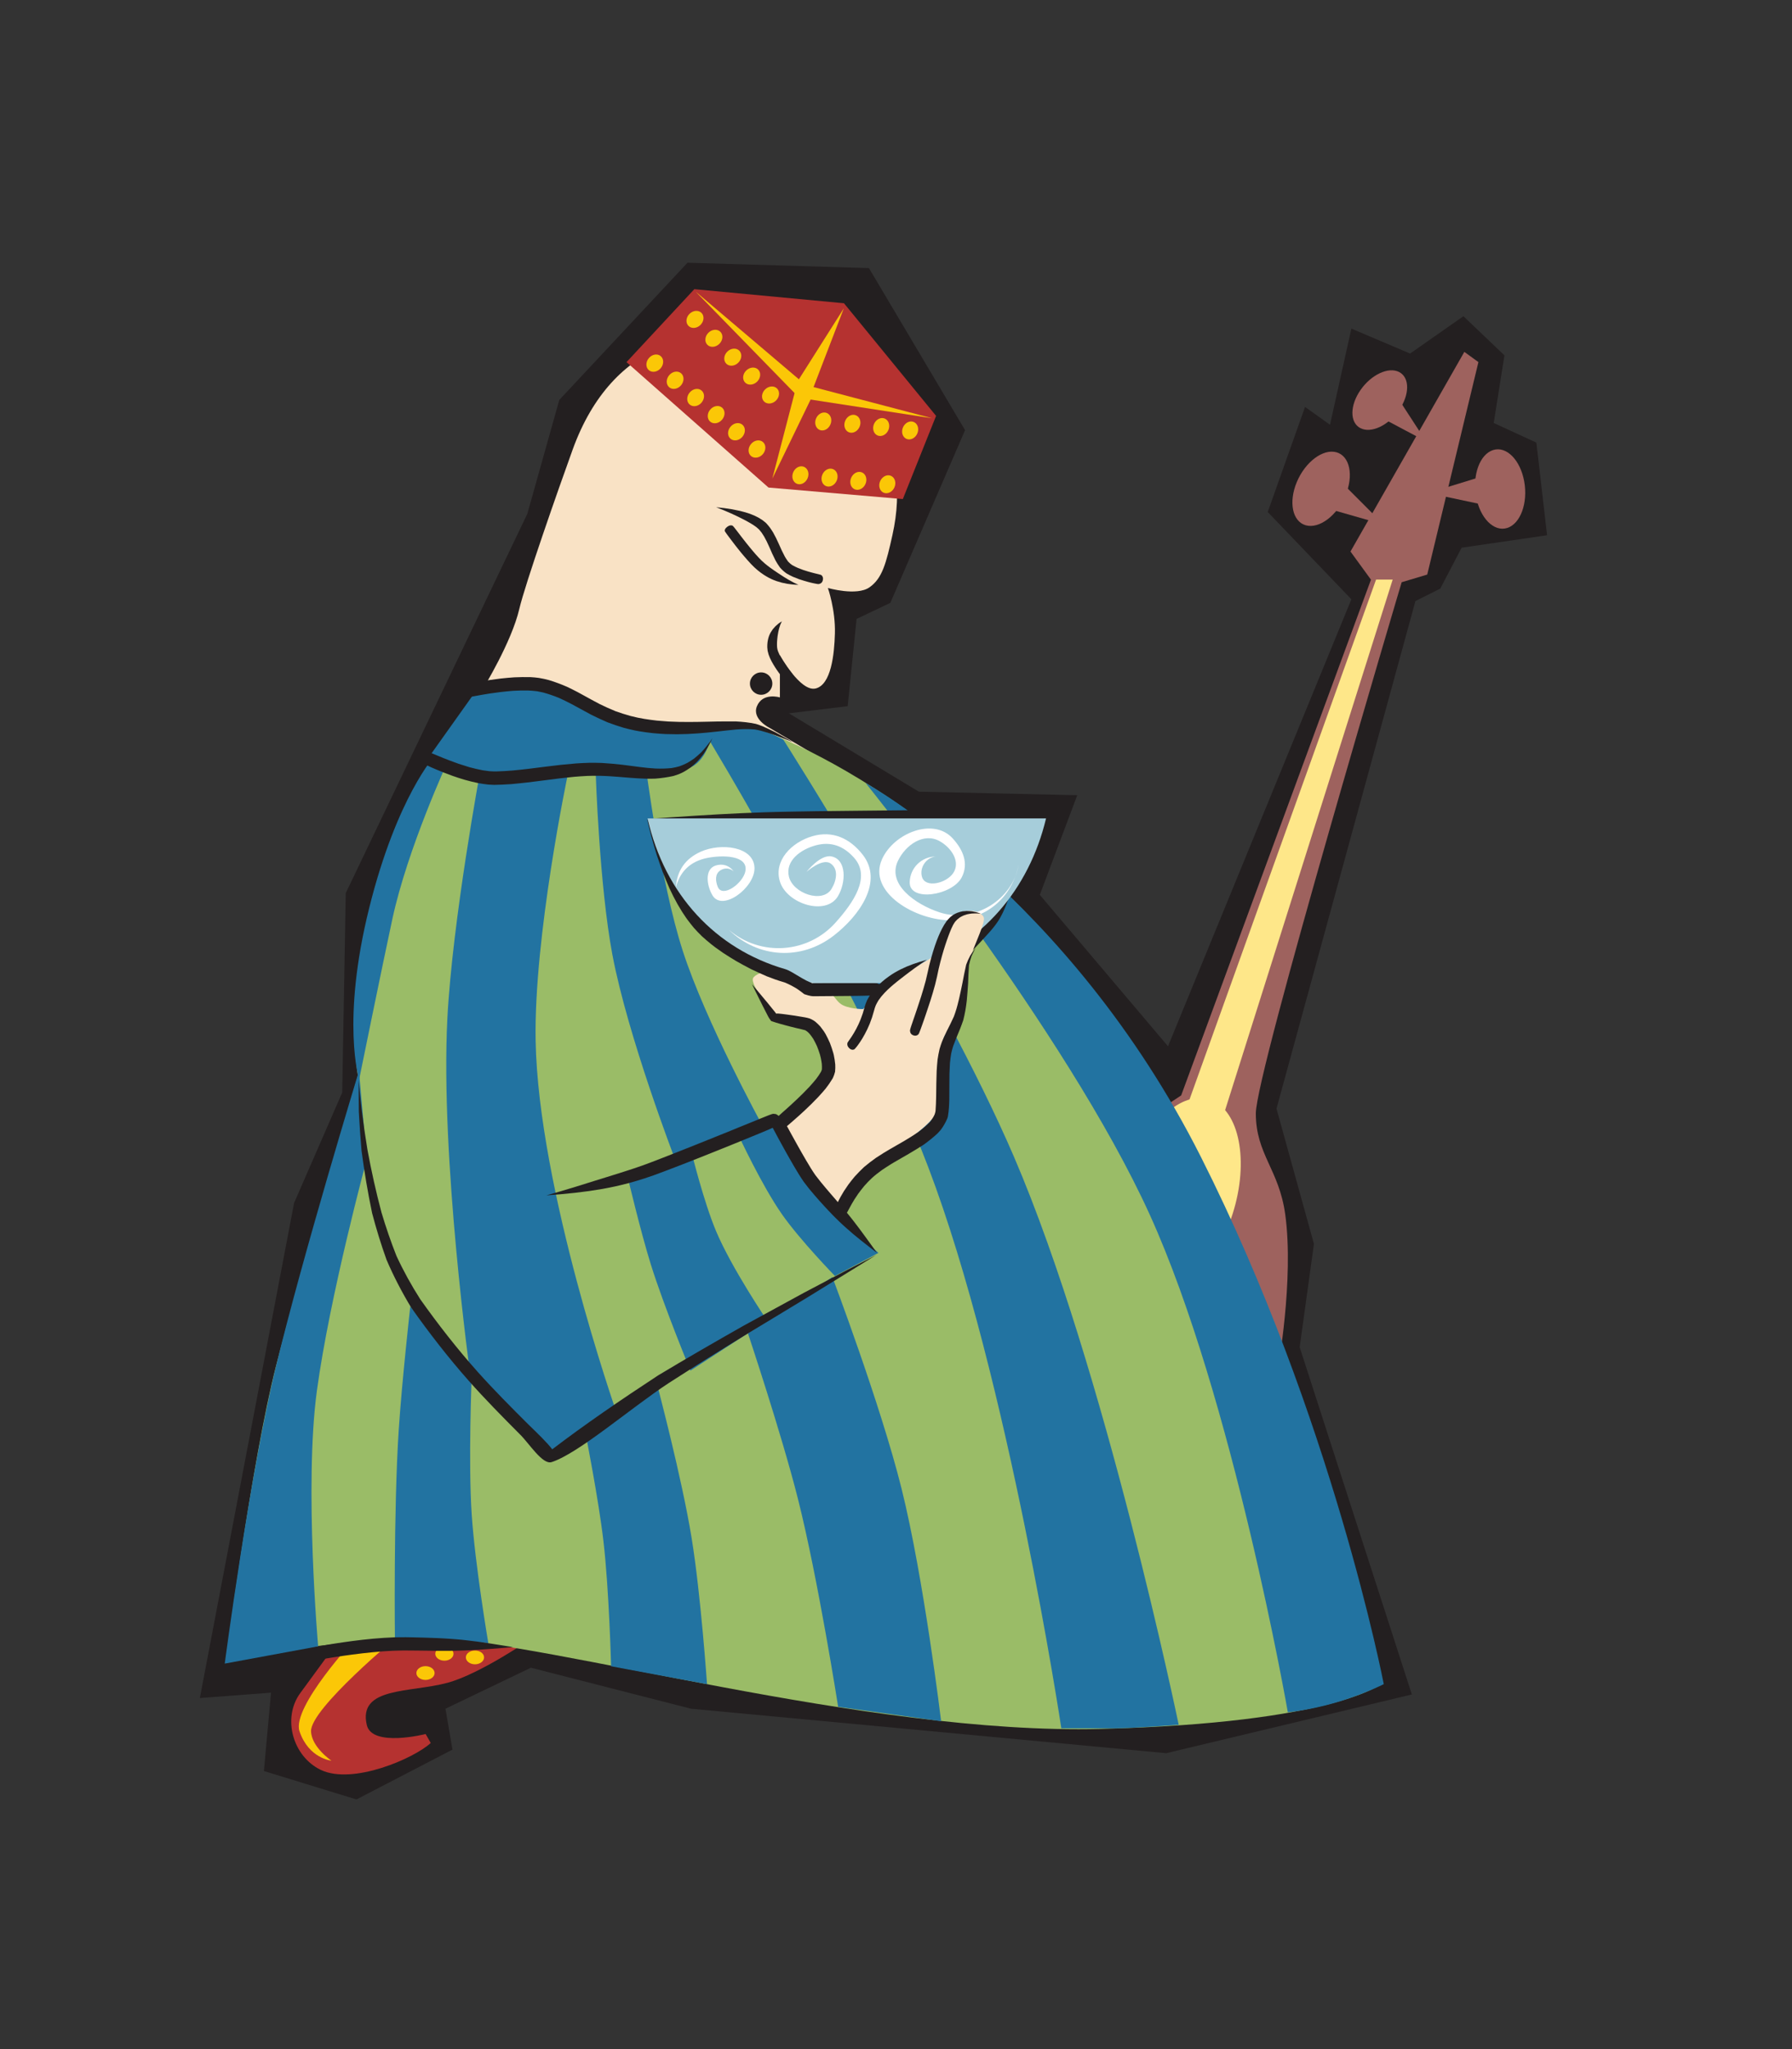 <?xml version="1.0" encoding="UTF-8"?>
<svg version="1.1" viewBox="0 0 248.03 283.46" xmlns="http://www.w3.org/2000/svg">
<rect x="0" y="0" width="248.03" height="283.46" fill="#333333" stroke="none"/>
<g transform="translate(0 -768.9)">
<g transform="matrix(2.49 0 0 2.49 -1664.8 27.05)">
<g transform="matrix(1.25 0 0 -1.25 683.66 391.97)">
<path d="m0 0-3.165-0.239 4.19 22.002 2.14 4.909 0.158 8.866 8.074 16.856 1.422 5.062 5.701 6.098 8.069-0.239 4.274-7.202-3.323-7.677-1.501-0.713-0.396-3.878-2.615-0.318 5.78-3.482 7.044-0.158-1.665-4.428 5.701-6.731 8.154 19.867-3.72 3.879 1.659 4.671 1.11-0.793 0.951 4.274 2.61-1.109 2.372 1.659 1.824-1.739-0.476-3.006 1.897-0.872 0.475-4.117-3.799-0.554-0.951-1.818-1.104-0.554-6.178-22.558 1.665-6.013-0.634-4.591 4.988-15.434-10.922-2.61-21.13 1.976-7.123 1.823-3.799-1.823 0.311-1.817-4.269-2.215-4.116 1.263 0.317 3.483z" fill="#231f20"/>
</g>
<g transform="matrix(1.25 0 0 -1.25 688.2 388.01)">
<path d="m0 0-2.333-3.188c-0.813-1.112-0.33-2.815 0.911-3.411 1.422-0.682 4.153 0.512 4.892 1.195l-0.227 0.398s-2.38-0.605-2.616 0.399c-0.399 1.706 1.92 1.429 3.583 1.877 1.479 0.398 3.784 2 3.784 2l-7.994 0.73z" fill="#b53230"/>
</g>
<g transform="matrix(1.25 0 0 -1.25 687.02 395.75)">
<path d="m0 0s-1.013 0.096-1.421 1.306c-0.363 1.076 2.495 4.136 2.495 4.136l1.915 0.121s-3.936-3.252-3.898-4.257c0.026-0.714 0.909-1.306 0.909-1.306" fill="#fbc707"/>
</g>
<g transform="matrix(1.25 0 0 -1.25 691.74 390.88)">
<path d="m0 0c0 0.169 0.181 0.306 0.405 0.306s0.405-0.137 0.405-0.306-0.181-0.306-0.405-0.306-0.405 0.137-0.405 0.306" fill="#fbc707"/>
</g>
<g transform="matrix(1.25 0 0 -1.25 692.79 389.81)">
<path d="m0 0c0 0.169 0.182 0.307 0.405 0.307 0.224 0 0.405-0.138 0.405-0.307s-0.181-0.306-0.405-0.306c-0.223 0-0.405 0.137-0.405 0.306" fill="#fbc707"/>
</g>
<g transform="matrix(1.25 0 0 -1.25 694.49 390.01)">
<path d="m0 0c0 0.169 0.182 0.306 0.405 0.306 0.224 0 0.405-0.137 0.405-0.306s-0.181-0.307-0.405-0.307c-0.223 0-0.405 0.138-0.405 0.307" fill="#fbc707"/>
</g>
<g transform="matrix(1.25 0 0 -1.25 739.61 374.08)">
<path d="m0 0s0.739 4.039 0.341 6.94c-0.276 2.012-1.308 2.673-1.308 4.495 0 1.82 6.485 23.606 6.485 23.606l1.137 0.341 2.276 9.443-0.626 0.454-5.063-8.873 0.911-1.251-8.44-22.922-0.72-0.477-0.056-1.63 5.063-10.126z" fill="#9e625e"/>
</g>
<g transform="matrix(1.25 0 0 -1.25 734.71 359.01)">
<path d="m0 0 8.295 23.104h0.74l-7.452-23.58c0.694-0.808 0.909-2.425 0.456-4.182-0.61-2.358-2.191-4.073-3.533-3.832-1.342 0.24-1.936 2.344-1.327 4.702 0.503 1.95 1.673 3.461 2.821 3.788" fill="#9e625e"/>
</g>
<g transform="matrix(1.25 0 0 -1.25 731.19 363.75)">
<path d="m0 0c0.609 2.356 2.19 4.073 3.532 3.832 1.342-0.24 1.937-2.346 1.328-4.702-0.61-2.358-2.191-4.073-3.532-3.832-1.343 0.24-1.937 2.345-1.328 4.702" fill="#fee789"/>
</g>
<g transform="matrix(1.25 0 0 -1.25 734.49 359.64)">
<path d="m0 0 8.476 23.607h0.739l-7.622-24.119-1.593 0.512z" fill="#fee789"/>
</g>
<g transform="matrix(1.25 0 0 -1.25 740.68 324.71)">
<path d="m0 0c0.376 0.896 1.165 1.487 1.762 1.321 0.596-0.167 0.775-1.028 0.399-1.925-0.376-0.895-1.165-1.486-1.762-1.32-0.596 0.167-0.775 1.028-0.399 1.924" fill="#9e625e"/>
</g>
<g transform="matrix(1.25 0 0 -1.25 742.52 326.22)">
<path d="m0 0 2.389-0.683-1.82 1.821-0.569-1.138z" fill="#9e625e"/>
</g>
<g transform="matrix(1.25 0 0 -1.25 744.22 319.6)">
<path d="m0 0c0.478 0.688 1.248 1.045 1.721 0.798s0.469-1.005-9e-3 -1.694c-0.477-0.687-1.248-1.043-1.72-0.796-0.473 0.247-0.47 1.004 8e-3 1.692" fill="#9e625e"/>
</g>
<g transform="matrix(1.25 0 0 -1.25 745.5 321.2)">
<path d="m0 0 1.891-1.003-1.208 1.859-0.683-0.856z" fill="#9e625e"/>
</g>
<g transform="matrix(1.25 0 0 -1.25 753.32 324.68)">
<path d="m0 0c0.172-0.956-0.167-1.882-0.758-2.067-0.591-0.186-1.21 0.439-1.383 1.396-0.172 0.956 0.167 1.882 0.759 2.067 0.591 0.186 1.21-0.44 1.382-1.396" fill="#9e625e"/>
</g>
<g transform="matrix(1.25 0 0 -1.25 750.95 324.41)">
<path d="m0 0-2.375-0.729 2.518-0.535-0.143 1.264z" fill="#9e625e"/>
</g>
<g transform="matrix(1.25 0 0 -1.25 695.45 336.18)">
<path d="m0 0s1.264 2.057 1.607 3.529c0.261 1.116 1.745 5.351 2.377 7.096 1.762 4.86 5.767 5.878 9.611 4.393 3.42-1.321 5.497-4.192 4.608-8.192-0.285-1.279-0.455-1.933-1.024-2.332-0.569-0.398-1.848-0.028-1.848-0.028s0.341-0.968 0.312-2.02c-0.025-0.938-0.17-2.275-0.853-2.446s-1.593 1.479-1.593 1.479v-1.877s-0.769 0.238-1.024-0.398c-0.227-0.569 0.568-0.958 0.568-0.958l2.033-1.204-10.963 1.024-3.811 1.934z" fill="#f9e2c5"/>
</g>
<g transform="matrix(1.25 0 0 -1.25 695.23 336.4)">
<path d="m0 0s-3.688-4.45-4.81-9.393c-1.122-4.942-0.582-7.64-0.582-7.64s-2.562-8.721-3.641-12.901-2.249-13.212-2.249-13.212 4.408 1.167 9.35 1.079c4.943-0.091 19.103-4.271 29.576-4.001 10.472 0.27 12.493 2.021 12.493 2.021s-3.431 14.61-8.54 24.183c-7.815 14.64-19.306 18.28-19.306 18.28s-1.009-0.575-4.38-0.035c-3.37 0.54-3.148 1.349-4.72 1.619s-3.191 0-3.191 0" fill="#9abc67"/>
</g>
<g transform="matrix(1.25 0 0 -1.25 702.99 340.73)">
<path d="m0 0c-1.309-0.284-1.934-0.228-3.754-0.398-1.821-0.17-4.665 1.024-4.665 1.024l2.105 2.958s2.673 0.683 4.55-0.455c1.878-1.138 5.916-1.365 5.916-1.365s-0.113-1.081-0.793-1.539c-0.701-0.473-2.051 0.059-3.359-0.225" fill="#2273a1"/>
</g>
<g transform="matrix(1.25 0 0 -1.25 695.31 340.66)">
<path d="m0 0s-1.256-6.734-1.479-11.093c-0.318-6.194 1.024-15.87 1.024-15.87l3.697-3.584 2.788 1.991s-3.469 9.913-3.584 16.496c-0.081 4.625 1.422 11.775 1.422 11.775l-3.868 0.285z" fill="#2273a1"/>
</g>
<g transform="matrix(1.25 0 0 -1.25 701.71 340.94)">
<path d="m0 0s0.159-4.934 0.739-8.021c0.687-3.648 2.788-9.101 2.788-9.101l3.868 1.535s-2.509 4.581-3.527 7.736c-1.007 3.123-1.65 8.248-1.65 8.248l-2.218-0.397z" fill="#2273a1"/>
</g>
<g transform="matrix(1.25 0 0 -1.25 688.98 362.34)">
<path d="m0 0s-1.649-6.087-2.218-10.296c-0.569-4.21 0.057-11.349 0.057-11.349l-4.153-0.767s1.081 8.248 2.275 13.196c1.195 4.949 3.694 13.142 3.694 13.142l0.345-3.926z" fill="#2273a1"/>
</g>
<g transform="matrix(1.25 0 0 -1.25 691.4 370.52)">
<path d="m0 0s-0.372-3.326-0.512-5.461c-0.238-3.631-0.171-9.329-0.171-9.329s1.366 0.057 2.049 0c0.682-0.057 2.104-0.17 2.104-0.17s-0.592 3.49-0.74 5.745c-0.153 2.347 0 6.029 0 6.029l-2.73 3.186z" fill="#2273a1"/>
</g>
<g transform="matrix(1.25 0 0 -1.25 701.14 377.56)">
<path d="m0 0s0.576-2.902 0.796-4.778c0.254-2.164 0.342-5.576 0.342-5.576l4.266-0.796s-0.275 3.975-0.683 6.485c-0.437 2.693-1.535 6.826-1.535 6.826l-3.186-2.161z" fill="#2273a1"/>
</g>
<g transform="matrix(1.25 0 0 -1.25 710.17 372.01)">
<path d="m0 0s1.486-4.439 2.219-7.338c0.901-3.565 1.792-9.259 1.792-9.259l4.579-0.639s-0.771 6.38-1.763 10.352c-0.934 3.738-3.073 9.387-3.073 9.387l-3.754-2.503z" fill="#2273a1"/>
</g>
<g transform="matrix(1.25 0 0 -1.25 693.5 340.2)">
<path d="m0 0s-1.792-3.868-2.475-7.024c-0.443-2.051-1.479-7.14-1.479-7.14s-0.81 2.581 0.45 7.634c1.233 4.942 2.935 6.786 2.935 6.786l0.569-0.256z" fill="#2273a1"/>
</g>
<g transform="matrix(1.25 0 0 -1.25 727.59 393.95)">
<path d="m0 0s-2.359 15.6-5.919 24.942c-3.033 7.959-10 19.413-10 19.413s1.133 0.048 1.791 0.097c0.774 0.058 1.765-0.511 1.765-0.511s6.995-10.95 10.258-18.543c4.047-9.417 7.324-25.242 7.324-25.242s-2.062-0.156-2.802-0.156h-2.417z" fill="#2273a1"/>
</g>
<g transform="matrix(1.25 0 0 -1.25 740.18 393.06)">
<path d="m0 0s-2.438 13.976-6.146 22.129c-3.705 8.149-12.626 19.169-12.626 19.169s9.022-4.96 14.904-16.61c5.859-11.604 8.134-23.437 8.134-23.437s-0.569-0.295-1.521-0.625c-1.479-0.512-2.745-0.626-2.745-0.626" fill="#2273a1"/>
</g>
<g transform="matrix(1.25 0 0 -1.25 703.49 363.34)">
<path d="m0 0s0.56-2.378 1.024-3.868c0.586-1.876 1.764-4.722 1.764-4.722l3.413 2.219s-1.583 2.334-2.276 3.982c-0.549 1.306-1.081 3.47-1.081 3.47l-2.844-1.081z" fill="#2273a1"/>
</g>
<g transform="matrix(1.25 0 0 -1.25 714.93 365.62)">
<path d="m0 0s0.796 1.252 1.764 2.275c0.966 1.025 2.957 1.821 3.014 3.016 0.057 1.194-0.113 2.331 0.171 2.844 0.284 0.511 0.739 0.626 0.739 1.308 0 0.683 0.171 1.137 0.285 1.763s0.711 1.735 0.711 2.106c0 0.369-1.024 0.596-1.479-0.058s-0.211-1.172-0.847-1.57c-1.114-0.7-1.41-1.083-1.712-1.212-0.075-0.032-0.207-0.019-0.207-0.019-0.313-0.37-1.13-1.152-1.13-1.152s-0.712 0-1.025 0.256c-0.312 0.256-0.796 1.194-1.593 1.45-0.795 0.257-2.161-0.028-2.275-0.341-0.113-0.312 0.882-1.593 1.195-1.678 0.313-0.086 0.711-0.028 1.194-0.399 0.484-0.369 1.193-1.421 0.967-1.848-0.255-0.483-2.275-2.418-2.275-2.418l0.455-2.048 2.048-2.275z" fill="#f9e2c5"/>
</g>
<g transform="matrix(1.25 0 0 -1.25 709.64 360.99)">
<path d="m0 0s1.04-2.247 1.945-3.534c0.807-1.149 2.347-2.73 2.347-2.73l1.935 1.025s-1.92 1.688-2.845 3.013c-0.75 1.077-1.58 2.968-1.58 2.968l-1.802-0.742z" fill="#2273a1"/>
</g>
<g transform="matrix(1.25 0 0 -1.25 703.42 318.05)">
<path d="m0 0 6.314-5.575 5.973-0.512 1.479 3.697-4.096 5.006-6.655 0.626-3.015-3.242z" fill="#b53230"/>
</g>
<g transform="matrix(1.25 0 0 -1.25 707.26 314.13)">
<path d="m0 0 4.607-4.722 5.916-0.91-5.631 1.479-4.892 4.153z" fill="#fbc707"/>
</g>
<g transform="matrix(1.25 0 0 -1.25 715.5 315.06)">
<path d="m0 0-2.162-3.413 0.74-0.284 1.422 3.697z" fill="#fbc707"/>
</g>
<g transform="matrix(1.25 0 0 -1.25 713.73 319.97)">
<path d="m0 0-1.764-3.641 1.081 4.153 0.683-0.512z" fill="#fbc707"/>
</g>
<g transform="matrix(1.25 0 0 -1.25 704.66 317.83)">
<path d="m0 0c0.145 0.174 0.381 0.214 0.527 0.092 0.147-0.124 0.148-0.363 3e-3 -0.537-0.145-0.172-0.381-0.213-0.528-0.09-0.146 0.123-0.148 0.363-2e-3 0.535" fill="#fbc707"/>
</g>
<g transform="matrix(1.25 0 0 -1.25 705.79 318.78)">
<path d="m0 0c0.145 0.174 0.381 0.214 0.528 0.091 0.146-0.123 0.148-0.362 3e-3 -0.535s-0.382-0.214-0.528-0.091c-0.147 0.123-0.148 0.363-3e-3 0.535" fill="#fbc707"/>
</g>
<g transform="matrix(1.25 0 0 -1.25 706.93 319.74)">
<path d="m0 0c0.145 0.174 0.381 0.214 0.528 0.091s0.148-0.362 3e-3 -0.536c-0.145-0.173-0.382-0.213-0.529-0.09-0.146 0.123-0.147 0.363-2e-3 0.535" fill="#fbc707"/>
</g>
<g transform="matrix(1.25 0 0 -1.25 708.07 320.69)">
<path d="m0 0c0.145 0.174 0.382 0.214 0.528 0.091 0.147-0.123 0.148-0.362 3e-3 -0.535-0.145-0.174-0.382-0.214-0.528-0.091-0.147 0.123-0.148 0.363-3e-3 0.535" fill="#fbc707"/>
</g>
<g transform="matrix(1.25 0 0 -1.25 709.2 321.64)">
<path d="m0 0c0.145 0.174 0.381 0.214 0.528 0.091s0.148-0.362 3e-3 -0.536c-0.145-0.173-0.382-0.213-0.528-0.09-0.147 0.123-0.148 0.363-3e-3 0.535" fill="#fbc707"/>
</g>
<g transform="matrix(1.25 0 0 -1.25 710.34 322.6)">
<path d="m0 0c0.145 0.174 0.381 0.214 0.528 0.091s0.148-0.362 3e-3 -0.536c-0.145-0.173-0.382-0.213-0.529-0.09-0.146 0.123-0.147 0.362-2e-3 0.535" fill="#fbc707"/>
</g>
<g transform="matrix(1.25 0 0 -1.25 714.31 324.29)">
<path d="m0 0c0.091 0.206 0.308 0.311 0.482 0.232 0.175-0.077 0.243-0.307 0.151-0.513s-0.308-0.311-0.483-0.233c-0.174 0.078-0.242 0.308-0.15 0.514" fill="#fbc707"/>
</g>
<g transform="matrix(1.25 0 0 -1.25 715.91 324.47)">
<path d="m0 0c0.092 0.206 0.308 0.311 0.483 0.232 0.175-0.078 0.242-0.308 0.15-0.514-0.091-0.206-0.308-0.31-0.483-0.232-0.174 0.077-0.242 0.308-0.15 0.514" fill="#fbc707"/>
</g>
<g transform="matrix(1.25 0 0 -1.25 717.52 324.66)">
<path d="m0 0c0.091 0.206 0.308 0.311 0.482 0.233 0.175-0.078 0.243-0.308 0.151-0.514s-0.308-0.31-0.483-0.233c-0.175 0.078-0.242 0.308-0.15 0.514" fill="#fbc707"/>
</g>
<g transform="matrix(1.25 0 0 -1.25 712.69 324.16)">
<path d="m0 0c0.092 0.206 0.308 0.31 0.482 0.232 0.176-0.078 0.243-0.307 0.151-0.514-0.092-0.206-0.308-0.311-0.483-0.233-0.174 0.078-0.242 0.308-0.15 0.515" fill="#fbc707"/>
</g>
<g transform="matrix(1.25 0 0 -1.25 715.58 321.3)">
<path d="m0 0c0.091 0.207 0.308 0.312 0.482 0.233 0.175-0.078 0.243-0.308 0.151-0.514s-0.308-0.31-0.483-0.233c-0.174 0.078-0.242 0.309-0.15 0.514" fill="#fbc707"/>
</g>
<g transform="matrix(1.25 0 0 -1.25 717.18 321.48)">
<path d="m0 0c0.092 0.206 0.309 0.311 0.483 0.232 0.175-0.077 0.242-0.307 0.151-0.514-0.092-0.206-0.308-0.31-0.484-0.232-0.174 0.078-0.241 0.308-0.15 0.514" fill="#fbc707"/>
</g>
<g transform="matrix(1.25 0 0 -1.25 718.79 321.67)">
<path d="m0 0c0.092 0.207 0.308 0.311 0.482 0.233 0.176-0.078 0.243-0.308 0.151-0.514-0.091-0.206-0.308-0.31-0.483-0.233-0.174 0.078-0.242 0.308-0.15 0.514" fill="#fbc707"/>
</g>
<g transform="matrix(1.25 0 0 -1.25 713.96 321.17)">
<path d="m0 0c0.092 0.206 0.308 0.31 0.483 0.232s0.242-0.307 0.15-0.513c-0.091-0.207-0.308-0.312-0.483-0.234-0.174 0.078-0.241 0.309-0.15 0.515" fill="#fbc707"/>
</g>
<g transform="matrix(1.25 0 0 -1.25 706.92 315.37)">
<path d="m0 0c0.159 0.159 0.398 0.18 0.534 0.044 0.135-0.136 0.115-0.375-0.044-0.534-0.16-0.16-0.399-0.179-0.534-0.044-0.136 0.136-0.116 0.375 0.044 0.534" fill="#fbc707"/>
</g>
<g transform="matrix(1.25 0 0 -1.25 707.97 316.42)">
<path d="m0 0c0.159 0.159 0.398 0.179 0.534 0.044 0.135-0.136 0.115-0.374-0.044-0.534-0.16-0.159-0.399-0.18-0.534-0.044-0.135 0.135-0.116 0.374 0.044 0.534" fill="#fbc707"/>
</g>
<g transform="matrix(1.25 0 0 -1.25 709.02 317.47)">
<path d="m0 0c0.16 0.16 0.399 0.18 0.534 0.045 0.135-0.136 0.116-0.375-0.044-0.534-0.159-0.16-0.399-0.18-0.534-0.044s-0.115 0.374 0.044 0.533" fill="#fbc707"/>
</g>
<g transform="matrix(1.25 0 0 -1.25 710.07 318.52)">
<path d="m0 0c0.16 0.159 0.399 0.18 0.534 0.044 0.135-0.135 0.115-0.374-0.044-0.534-0.159-0.159-0.399-0.179-0.534-0.044-0.135 0.136-0.116 0.375 0.044 0.534" fill="#fbc707"/>
</g>
<g transform="matrix(1.25 0 0 -1.25 711.12 319.57)">
<path d="m0 0c0.159 0.16 0.398 0.179 0.534 0.044 0.135-0.135 0.115-0.374-0.044-0.534-0.16-0.159-0.399-0.179-0.534-0.044-0.136 0.135-0.116 0.374 0.044 0.534" fill="#fbc707"/>
</g>
<g transform="matrix(1.25 0 0 -1.25 688.53 357.94)">
<path d="m0 0c0.04-0.469 0.089-0.936 0.146-1.401 0.071-0.567 0.153-1.132 0.246-1.695 0.173-0.942 0.381-1.877 0.627-2.798 0.194-0.649 0.414-1.289 0.661-1.915 0.308-0.667 0.664-1.309 1.061-1.931 0.794-1.119 1.641-2.205 2.562-3.236 0.718-0.802 1.479-1.564 2.241-2.324 0.409-0.398 0.823-0.792 1.065-1.108 1.428 1.089 3.057 2.204 4.708 3.285 1.266 0.761 2.539 1.494 3.821 2.22 0.887 0.486 1.775 0.97 2.664 1.453 0.648 0.343 1.296 0.684 1.945 1.026 0.42 0.216 0.841 0.432 1.262 0.648-0.407-0.251-0.814-0.501-1.219-0.751-0.624-0.383-1.247-0.767-1.87-1.152-0.857-0.515-1.714-1.034-2.569-1.554-1.201-0.735-2.4-1.481-3.578-2.241-1.694-1.115-4.002-3.12-5.193-3.503-0.405-0.129-1.008 0.848-1.413 1.239-0.779 0.782-1.552 1.564-2.281 2.387-0.91 1.028-1.754 2.119-2.55 3.243-0.413 0.683-0.781 1.39-1.095 2.122-0.246 0.684-0.458 1.375-0.643 2.078-0.192 0.918-0.347 1.843-0.469 2.771-0.051 0.58-0.092 1.16-0.122 1.741l-7e-3 1.396z" fill="#231f20"/>
<path d="m0 0c0.04-0.469 0.089-0.936 0.146-1.401 0.071-0.567 0.153-1.132 0.246-1.695 0.173-0.942 0.381-1.877 0.627-2.798 0.194-0.649 0.414-1.289 0.661-1.915 0.308-0.667 0.664-1.309 1.061-1.931 0.794-1.119 1.641-2.205 2.562-3.236 0.718-0.802 1.479-1.564 2.241-2.324 0.409-0.398 0.823-0.792 1.065-1.108 1.428 1.089 3.057 2.204 4.708 3.285 1.266 0.761 2.539 1.494 3.821 2.22 0.887 0.486 1.775 0.97 2.664 1.453 0.648 0.343 1.296 0.684 1.945 1.026 0.42 0.216 0.841 0.432 1.262 0.648-0.407-0.251-0.814-0.501-1.219-0.751-0.624-0.383-1.247-0.767-1.87-1.152-0.857-0.515-1.714-1.034-2.569-1.554-1.201-0.735-2.4-1.481-3.578-2.241-1.694-1.115-4.002-3.12-5.193-3.503-0.405-0.129-1.008 0.848-1.413 1.239-0.779 0.782-1.552 1.564-2.281 2.387-0.91 1.028-1.754 2.119-2.55 3.243-0.413 0.683-0.781 1.39-1.095 2.122-0.246 0.684-0.458 1.375-0.643 2.078-0.192 0.918-0.347 1.843-0.469 2.771-0.051 0.58-0.092 1.16-0.122 1.741l-7e-3 1.396z" fill="none"/>
</g>
<g transform="matrix(1.25 0 0 -1.25 711.59 359.81)">
<path d="m0 0c0.037-5e-3 0.075-9e-3 0.112-0.014 0.032-0.019 0.064-0.039 0.095-0.058 0.022-0.034 0.044-0.068 0.065-0.102 7e-3 -0.04 0.013-0.079 0.019-0.119-0.012-0.038-0.025-0.077-0.038-0.115-0.026-0.032-0.054-0.065-0.081-0.097-8e-3 -8e-3 -0.018-0.015-0.026-0.021-5e-3 -3e-3 -0.011-7e-3 -0.016-0.011-7e-3 -4e-3 -0.015-9e-3 -0.023-0.014-0.019-0.011-0.039-0.021-0.059-0.031-0.029-0.015-0.06-0.028-0.09-0.043-0.043-0.02-0.087-0.039-0.131-0.058-0.06-0.026-0.121-0.051-0.182-0.078-0.081-0.033-0.162-0.067-0.243-0.101-0.104-0.043-0.208-0.086-0.313-0.129-0.13-0.054-0.259-0.107-0.389-0.159-0.151-0.062-0.303-0.123-0.453-0.185l-0.501-0.202c-0.177-0.071-0.353-0.143-0.531-0.213-0.181-0.072-0.362-0.145-0.545-0.217-0.18-0.071-0.365-0.144-0.546-0.215-0.174-0.067-0.349-0.134-0.523-0.202-0.162-0.062-0.324-0.124-0.486-0.185-0.145-0.055-0.291-0.109-0.442-0.164-0.135-0.048-0.267-0.093-0.399-0.136-0.123-0.04-0.243-0.076-0.367-0.114-0.109-0.032-0.219-0.062-0.328-0.093-0.106-0.027-0.209-0.054-0.315-0.08-0.097-0.023-0.194-0.046-0.291-0.068-0.095-0.02-0.19-0.04-0.288-0.06-0.095-0.019-0.19-0.036-0.285-0.054-0.201-0.033-0.398-0.064-0.596-0.095-0.208-0.027-0.414-0.053-0.62-0.078-0.214-0.023-0.426-0.044-0.638-0.064-0.199-0.017-0.397-0.032-0.594-0.046-0.017-2e-3 -0.035-3e-3 -0.052-4e-3 0.017 4e-3 0.034 9e-3 0.05 0.014 0.189 0.052 0.379 0.107 0.566 0.162 0.204 0.06 0.407 0.121 0.609 0.182 0.199 0.062 0.399 0.123 0.596 0.186 0.195 0.059 0.389 0.119 0.58 0.181 0.095 0.028 0.191 0.058 0.286 0.088 0.093 0.029 0.189 0.058 0.285 0.089 0.1 0.032 0.199 0.062 0.298 0.093 0.101 0.032 0.205 0.065 0.305 0.098 0.112 0.036 0.225 0.072 0.332 0.108 0.122 0.041 0.244 0.082 0.36 0.124 0.134 0.047 0.262 0.095 0.39 0.144 0.147 0.055 0.294 0.112 0.441 0.17 0.162 0.062 0.324 0.127 0.486 0.19 0.173 0.068 0.347 0.136 0.519 0.205 0.18 0.07 0.354 0.14 0.533 0.212 0.179 0.071 0.359 0.144 0.538 0.216 0.175 0.069 0.349 0.14 0.524 0.21 0.164 0.066 0.328 0.133 0.493 0.199 0.148 0.061 0.297 0.121 0.445 0.182 0.128 0.051 0.256 0.103 0.383 0.155l0.309 0.126c0.079 0.032 0.159 0.064 0.238 0.098 0.06 0.024 0.12 0.047 0.18 0.072 0.043 0.017 0.087 0.035 0.13 0.052 0.031 0.011 0.061 0.023 0.091 0.034 0.018 6e-3 0.035 0.012 0.053 0.018 3e-3 0 5e-3 1e-3 8e-3 3e-3 0.013 3e-3 0.027 6e-3 0.041 0.01l0.031 4e-3z" fill="#231f20"/>
</g>
<g transform="matrix(1.25 0 0 -1.25 711.42 360.29)">
<path d="m0 0c6e-3 0.029 0.012 0.059 0.017 0.087 0.02 0.028 0.04 0.056 0.059 0.083 0.032 0.023 0.065 0.047 0.097 0.069 0.037 0.013 0.076 0.027 0.113 0.039 0.035-2e-3 0.07-3e-3 0.106-5e-3 0.029-0.013 0.059-0.027 0.088-0.041 6e-3 -4e-3 0.013-0.01 0.02-0.015 2e-3 -3e-3 5e-3 -7e-3 8e-3 -0.01 5e-3 -5e-3 9e-3 -9e-3 0.013-0.014 9e-3 -0.012 0.018-0.025 0.027-0.038 0.013-0.019 0.025-0.039 0.037-0.058 0.017-0.029 0.034-0.058 0.05-0.086 0.023-0.04 0.045-0.08 0.068-0.12 0.029-0.053 0.059-0.107 0.089-0.161 0.037-0.068 0.075-0.136 0.112-0.206 0.047-0.085 0.092-0.166 0.139-0.251l0.165-0.297c0.062-0.109 0.121-0.213 0.182-0.323 0.066-0.114 0.132-0.228 0.199-0.343 0.066-0.113 0.136-0.229 0.204-0.34 0.071-0.115 0.137-0.214 0.208-0.316 0.076-0.099 0.152-0.198 0.234-0.299 0.073-0.089 0.15-0.181 0.224-0.27 0.07-0.082 0.14-0.164 0.21-0.246 0.06-0.069 0.123-0.142 0.186-0.215 0.057-0.065 0.113-0.131 0.171-0.197 0.051-0.06 0.102-0.119 0.154-0.18 7e-3 -8e-3 0.013-0.016 0.017-0.019 0.04-0.048 0.081-0.097 0.122-0.145 0.044-0.053 0.088-0.105 0.132-0.159 0.043-0.053 0.085-0.105 0.127-0.157 0.042-0.053 0.084-0.106 0.125-0.159 0.084-0.111 0.168-0.221 0.251-0.329 0.086-0.118 0.172-0.233 0.258-0.35 0.087-0.12 0.174-0.242 0.262-0.361 0.08-0.113 0.162-0.225 0.243-0.338 7e-3 -8e-3 0.014-0.019 0.021-0.028-9e-3 7e-3 -0.019 0.014-0.029 0.022-0.108 0.084-0.218 0.167-0.326 0.252-0.117 0.09-0.233 0.182-0.35 0.275-0.112 0.091-0.225 0.184-0.338 0.276-0.109 0.094-0.217 0.188-0.324 0.281-0.052 0.046-0.103 0.092-0.155 0.14l-0.153 0.144c-0.052 0.051-0.104 0.101-0.155 0.152-0.037 0.037-0.074 0.073-0.11 0.11-0.021 0.022-0.038 0.039-0.055 0.056-0.057 0.059-0.113 0.118-0.17 0.178-0.061 0.064-0.122 0.13-0.183 0.196-0.066 0.072-0.136 0.149-0.202 0.223-0.072 0.081-0.145 0.164-0.216 0.246-0.082 0.096-0.16 0.187-0.241 0.285-0.084 0.105-0.167 0.211-0.247 0.318-0.085 0.123-0.16 0.241-0.231 0.355-0.072 0.118-0.142 0.233-0.212 0.353-0.066 0.114-0.131 0.227-0.196 0.34-0.064 0.113-0.124 0.219-0.184 0.326-0.054 0.098-0.108 0.195-0.161 0.293-0.047 0.084-0.095 0.173-0.141 0.256-0.036 0.069-0.073 0.136-0.109 0.204-0.029 0.053-0.057 0.105-0.085 0.159-0.021 0.039-0.042 0.079-0.063 0.118-0.015 0.03-0.029 0.058-0.044 0.087l-0.03 0.061-0.014 0.035c-4e-3 0.012-8e-3 0.024-0.011 0.035l-3e-3 0.022z" fill="#231f20"/>
</g>
<g transform="matrix(1.25 0 0 -1.25 692.04 340.29)">
<path d="m0 0c-0.03 0.035-0.059 0.07-0.088 0.104-0.013 0.041-0.024 0.08-0.038 0.121 0.01 0.039 0.019 0.079 0.028 0.118 0.029 0.029 0.057 0.059 0.085 0.09 0.041 0.013 0.084 0.025 0.127 0.038 0.051-3e-3 0.102-6e-3 0.153-8e-3 0.01-1e-3 0.024-4e-3 0.038-7e-3 7e-3 -2e-3 0.015-5e-3 0.022-7e-3 0.01-3e-3 0.021-7e-3 0.032-0.01 0.026-9e-3 0.052-0.02 0.079-0.029 0.034-0.014 0.073-0.03 0.112-0.046 0.056-0.023 0.112-0.047 0.167-0.069 0.073-0.03 0.15-0.063 0.227-0.094 0.098-0.04 0.202-0.08 0.3-0.117 0.134-0.052 0.263-0.098 0.393-0.144 0.163-0.054 0.328-0.106 0.493-0.155 0.189-0.051 0.38-0.096 0.572-0.133 0.107-0.017 0.209-0.031 0.311-0.042 0.103-7e-3 0.207-0.01 0.311-9e-3 0.236 6e-3 0.467 0.02 0.701 0.039 0.241 0.022 0.482 0.047 0.727 0.077 0.244 0.03 0.488 0.06 0.731 0.092 0.235 0.028 0.469 0.057 0.704 0.084 0.223 0.023 0.446 0.044 0.67 0.062 0.197 0.013 0.403 0.024 0.605 0.029 0.18 2e-3 0.361-1e-3 0.541-7e-3 0.163-9e-3 0.326-0.021 0.488-0.036 0.142-0.013 0.29-0.03 0.433-0.045 0.133-0.017 0.264-0.035 0.397-0.051 0.124-0.017 0.245-0.033 0.37-0.048 0.122-0.015 0.238-0.028 0.356-0.041 0.118-0.011 0.235-0.021 0.353-0.027 0.241-9e-3 0.479-3e-3 0.714 0.022 0.112 0.019 0.223 0.043 0.333 0.074 0.12 0.041 0.241 0.094 0.358 0.153 0.105 0.06 0.208 0.126 0.308 0.197 0.106 0.085 0.211 0.176 0.31 0.271 0.158 0.168 0.304 0.348 0.438 0.537 9e-3 0.015 0.018 0.03 0.027 0.043 0.011 0.019 0.023 0.037 0.033 0.056-7e-3 -0.02-0.015-0.04-0.024-0.061-6e-3 -0.015-0.013-0.031-0.02-0.045-0.103-0.21-0.219-0.413-0.351-0.608-0.089-0.117-0.183-0.229-0.283-0.338-0.094-0.091-0.192-0.177-0.294-0.259-0.122-0.085-0.251-0.168-0.39-0.236-0.117-0.056-0.242-0.098-0.367-0.137-0.267-0.059-0.536-0.097-0.805-0.118-0.13-5e-3 -0.264-5e-3 -0.395-4e-3 -0.127 4e-3 -0.259 0.01-0.386 0.017-0.132 9e-3 -0.268 0.019-0.398 0.028-0.139 0.012-0.278 0.024-0.416 0.034-0.144 0.011-0.293 0.023-0.437 0.032-0.162 9e-3 -0.315 0.016-0.473 0.019-0.174 3e-3 -0.348 0-0.523-6e-3 -0.193-9e-3 -0.387-0.023-0.58-0.039-0.215-0.021-0.433-0.045-0.647-0.07-0.234-0.028-0.467-0.058-0.701-0.089-0.242-0.03-0.484-0.061-0.725-0.091-0.248-0.029-0.492-0.053-0.741-0.076-0.247-0.017-0.49-0.029-0.744-0.033-0.085 2e-3 -0.17 6e-3 -0.261 0.013-0.158 0.017-0.311 0.04-0.458 0.067-0.208 0.045-0.417 0.094-0.615 0.152-0.177 0.052-0.343 0.108-0.517 0.168-0.132 0.048-0.268 0.099-0.404 0.152-0.101 0.04-0.202 0.081-0.307 0.125-0.076 0.032-0.151 0.064-0.23 0.099-0.054 0.025-0.108 0.05-0.161 0.075-0.037 0.017-0.079 0.038-0.116 0.055-0.02 0.011-0.041 0.023-0.062 0.033-3e-3 2e-3 -6e-3 3e-3 -9e-3 5e-3 -0.016 9e-3 -0.031 0.019-0.05 0.031l-0.031 0.023z" fill="#231f20"/>
</g>
<g transform="matrix(1.25 0 0 -1.25 694.43 336.69)">
<path d="m0 0c-0.045 9e-3 -0.094 0.017-0.144 0.024-0.037 0.024-0.074 0.046-0.111 0.068-0.019 0.037-0.038 0.072-0.058 0.108 4e-3 0.042 8e-3 0.082 0.011 0.124l0.087 0.114c0.047 0.03 0.098 0.062 0.145 0.091 0.014 7e-3 0.028 0.014 0.043 0.02 8e-3 3e-3 0.016 6e-3 0.025 9e-3 0.011 4e-3 0.023 8e-3 0.034 0.011 0.035 0.01 0.066 0.019 0.096 0.028 0.045 0.01 0.091 0.021 0.137 0.032 0.066 0.014 0.131 0.027 0.202 0.043 0.092 0.016 0.183 0.034 0.274 0.051 0.127 0.021 0.249 0.042 0.376 0.061 0.158 0.024 0.321 0.046 0.479 0.065 0.207 0.022 0.404 0.041 0.611 0.054 0.235 0.011 0.475 0.014 0.721 8e-3 0.125-9e-3 0.251-0.016 0.369-0.035 0.157-0.024 0.297-0.059 0.442-0.096 0.277-0.084 0.543-0.183 0.804-0.297 0.163-0.077 0.324-0.157 0.483-0.241 0.093-0.051 0.181-0.099 0.269-0.147 0.24-0.133 0.475-0.262 0.713-0.386 0.228-0.111 0.458-0.215 0.693-0.311 0.219-0.079 0.438-0.148 0.663-0.211 0.104-0.026 0.212-0.051 0.317-0.075 0.1-0.019 0.2-0.039 0.306-0.057 0.183-0.03 0.367-0.054 0.561-0.076 0.166-0.015 0.336-0.029 0.507-0.04 0.155-8e-3 0.315-0.013 0.47-0.017 0.144-3e-3 0.292-4e-3 0.436-4e-3 0.141 0 0.281 2e-3 0.417 4e-3s0.272 5e-3 0.404 8e-3c0.136 3e-3 0.272 7e-3 0.408 9e-3 0.281 4e-3 0.566 6e-3 0.851 4e-3 0.3-0.014 0.601-0.045 0.905-0.11 0.102-0.033 0.205-0.068 0.304-0.109 0.182-0.078 0.36-0.164 0.536-0.252 0.248-0.134 0.491-0.272 0.731-0.413 0.021-0.014 0.041-0.027 0.062-0.038-0.022 8e-3 -0.044 0.018-0.067 0.028-0.255 0.106-0.512 0.206-0.77 0.3-0.186 0.064-0.374 0.126-0.561 0.175-0.093 0.026-0.188 0.044-0.283 0.061-0.273 0.025-0.556 0.019-0.841-2e-3 -0.282-0.027-0.564-0.059-0.849-0.092-0.14-0.014-0.28-0.03-0.424-0.044-0.142-0.012-0.284-0.025-0.43-0.037-0.146-0.01-0.292-0.018-0.443-0.026-0.155-6e-3 -0.314-9e-3 -0.469-0.012-0.171 0-0.342 3e-3 -0.514 9e-3 -0.186 0.01-0.372 0.023-0.557 0.04-0.204 0.022-0.412 0.051-0.615 0.084-0.062 0.011-0.13 0.023-0.197 0.037-0.16 0.034-0.318 0.072-0.481 0.114-0.245 0.073-0.487 0.155-0.726 0.245-0.251 0.108-0.498 0.223-0.738 0.343-0.249 0.132-0.487 0.263-0.725 0.394-0.049 0.026-0.094 0.05-0.143 0.078-0.187 0.096-0.372 0.188-0.56 0.273-0.231 0.094-0.467 0.175-0.708 0.241-0.088 0.02-0.181 0.04-0.264 0.054-0.138 0.017-0.276 0.028-0.415 0.034-0.216 2e-3 -0.433-1e-3 -0.647-0.015-0.187-0.013-0.376-0.034-0.564-0.055-0.155-0.019-0.305-0.04-0.46-0.062-0.114-0.019-0.234-0.039-0.348-0.057-0.09-0.016-0.18-0.032-0.264-0.048-0.065-0.011-0.13-0.023-0.195-0.035-0.044-8e-3 -0.09-0.017-0.134-0.025-0.026-4e-3 -0.047-7e-3 -0.073-0.011-4e-3 -1e-3 -8e-3 -2e-3 -0.011-2e-3 -0.02-2e-3 -0.04-5e-3 -0.06-7e-3l-0.043-1e-3z" fill="#231f20"/>
</g>
<g transform="matrix(1.25 0 0 -1.25 722.06 351.33)">
<path d="m0 0c-0.021 5e-3 -0.042 0.01-0.062 0.015-0.027 0.015-0.054 0.031-0.081 0.047-0.03 0.024-0.061 0.05-0.091 0.076-0.027 0.028-0.054 0.056-0.08 0.086-0.018 0.026-0.034 0.053-0.05 0.08-7e-3 0.022-0.013 0.044-0.02 0.066v0.015c2e-3 5e-3 3e-3 0.01 4e-3 0.015 3e-3 6e-3 6e-3 0.013 0.01 0.019 6e-3 0.01 0.012 0.019 0.017 0.027 0.01 0.012 0.019 0.024 0.029 0.035 0.013 0.016 0.027 0.033 0.041 0.048 0.018 0.021 0.036 0.041 0.055 0.062 0.024 0.027 0.048 0.054 0.072 0.079 0.03 0.033 0.06 0.065 0.091 0.099 0.034 0.037 0.069 0.075 0.105 0.113 0.038 0.041 0.077 0.083 0.116 0.124 0.041 0.044 0.083 0.088 0.124 0.132 0.042 0.045 0.084 0.09 0.127 0.134 0.042 0.044 0.084 0.089 0.126 0.133 0.041 0.043 0.082 0.086 0.122 0.129 0.038 0.04 0.076 0.079 0.114 0.119 0.034 0.036 0.064 0.068 0.098 0.104 0.027 0.027 0.056 0.059 0.086 0.092 0.027 0.029 0.054 0.057 0.078 0.083 0.025 0.025 0.051 0.05 0.075 0.077 0.024 0.023 0.048 0.047 0.072 0.07 0.023 0.022 0.046 0.043 0.069 0.066 0.023 0.02 0.046 0.04 0.069 0.061 0.025 0.02 0.048 0.039 0.072 0.059 0.052 0.039 0.103 0.078 0.153 0.115 0.055 0.038 0.111 0.078 0.166 0.116 0.059 0.04 0.117 0.078 0.175 0.117 0.055 0.035 0.11 0.073 0.165 0.109 5e-3 2e-3 0.01 5e-3 0.014 8e-3l-6e-3 -0.015c-0.024-0.061-0.047-0.121-0.071-0.182l-0.079-0.193c-0.029-0.063-0.056-0.124-0.084-0.187-0.032-0.061-0.061-0.12-0.092-0.178-0.015-0.029-0.031-0.057-0.047-0.084-0.017-0.028-0.034-0.055-0.051-0.082-0.018-0.028-0.036-0.055-0.055-0.083-0.02-0.028-0.04-0.057-0.06-0.084-0.023-0.031-0.045-0.06-0.071-0.094-0.026-0.032-0.051-0.064-0.076-0.095-0.029-0.035-0.061-0.073-0.09-0.107-0.036-0.041-0.07-0.078-0.103-0.116-0.037-0.041-0.073-0.081-0.111-0.122-0.039-0.044-0.079-0.087-0.119-0.129-0.041-0.046-0.082-0.09-0.124-0.135-0.041-0.045-0.083-0.089-0.125-0.134-0.04-0.043-0.081-0.087-0.121-0.131-0.038-0.041-0.077-0.082-0.115-0.122-0.035-0.037-0.07-0.074-0.104-0.111-0.03-0.032-0.06-0.064-0.089-0.096-0.025-0.024-0.049-0.051-0.073-0.076l-0.055-0.059c-0.015-0.015-0.029-0.029-0.043-0.045-0.011-0.01-0.021-0.02-0.032-0.031-7e-3 -7e-3 -0.015-0.014-0.023-0.019-4e-3 -4e-3 -0.01-8e-3 -0.014-0.011l-0.016-8e-3 -0.012-1e-3z" fill="#231f20"/>
</g>
<g transform="matrix(1.25 0 0 -1.25 717.31 352.54)">
<path d="m0 0c0.043-0.019 0.085-0.037 0.128-0.056 0.029-0.03 0.058-0.059 0.086-0.09 0.011-0.039 0.02-0.078 0.03-0.117-0.012-0.04-0.024-0.08-0.036-0.119-0.033-0.03-0.067-0.061-0.101-0.092-0.048-0.02-0.097-0.039-0.145-0.059-0.015-4e-3 -0.028-7e-3 -0.043-0.01-8e-3 -2e-3 -0.016-3e-3 -0.024-4e-3 -0.011-2e-3 -0.022-4e-3 -0.034-5e-3 -0.028-2e-3 -0.057-5e-3 -0.086-7e-3 -0.043-3e-3 -0.087-4e-3 -0.129-5e-3 -0.063-2e-3 -0.125-4e-3 -0.187-5e-3 -0.085-2e-3 -0.171-3e-3 -0.257-5e-3 -0.114-1e-3 -0.228-3e-3 -0.342-4e-3 -0.147-2e-3 -0.294-2e-3 -0.441-4e-3 -0.182-1e-3 -0.364-3e-3 -0.547-4e-3 -0.212-2e-3 -0.424-3e-3 -0.636-5e-3 -0.086 0-0.172 0-0.442 0.091-0.103 0.082-0.214 0.164-0.328 0.242-0.171 0.105-0.348 0.197-0.528 0.273-0.02 6e-3 -0.041 0.013-0.062 0.02-0.248 0.071-0.503 0.161-0.749 0.259-0.236 0.102-0.47 0.209-0.703 0.321-0.225 0.115-0.443 0.234-0.659 0.357-0.198 0.118-0.397 0.242-0.59 0.369-0.112 0.077-0.222 0.155-0.331 0.234-0.058 0.043-0.119 0.09-0.176 0.135-0.148 0.119-0.289 0.24-0.43 0.368-0.12 0.116-0.243 0.245-0.357 0.373-0.098 0.118-0.195 0.242-0.286 0.364-0.025 0.035-0.046 0.065-0.068 0.095-0.056 0.082-0.114 0.169-0.171 0.257-0.07 0.114-0.139 0.229-0.206 0.345-0.063 0.114-0.122 0.224-0.182 0.341-0.057 0.116-0.112 0.229-0.167 0.345-0.105 0.242-0.206 0.484-0.303 0.729-0.093 0.256-0.182 0.51-0.268 0.768-0.082 0.266-0.16 0.533-0.234 0.8-0.065 0.25-0.127 0.5-0.184 0.752-5e-3 0.022-0.01 0.043-0.015 0.065 9e-3 -0.021 0.016-0.041 0.025-0.062 0.094-0.237 0.192-0.473 0.294-0.706 0.112-0.251 0.227-0.5 0.345-0.746 0.118-0.241 0.24-0.485 0.365-0.721 0.123-0.231 0.25-0.46 0.381-0.685 0.064-0.11 0.13-0.221 0.196-0.329 0.067-0.107 0.135-0.214 0.204-0.32 0.075-0.113 0.148-0.222 0.224-0.328 0.044-0.061 0.088-0.122 0.136-0.186 0.038-0.049 0.075-0.095 0.114-0.144 0.09-0.111 0.185-0.221 0.285-0.33 0.106-0.109 0.219-0.219 0.337-0.324 0.136-0.116 0.272-0.225 0.415-0.333 0.025-0.02 0.051-0.038 0.077-0.058 0.132-0.094 0.27-0.188 0.411-0.28 0.187-0.118 0.377-0.232 0.569-0.342 0.203-0.111 0.413-0.221 0.626-0.325 0.218-0.103 0.442-0.201 0.669-0.295 0.215-0.08 0.423-0.149 0.673-0.223 0.011-3e-3 0.022-8e-3 0.033-0.012 0.252-0.11 0.489-0.241 0.712-0.385 0.096-0.069 0.195-0.143 0.291-0.221-0.083 0.049 0.034 0.05 0.152 0.051 0.208 1e-3 0.417 2e-3 0.626 3e-3 0.178 1e-3 0.358 3e-3 0.537 3e-3 0.144 1e-3 0.289 3e-3 0.432 3e-3 0.113 1e-3 0.224 1e-3 0.336 2e-3h0.435c0.042-1e-3 0.084-1e-3 0.126-2e-3l0.072-3e-3c4e-3 0 8e-3 0 0.011-1e-3 0.018-2e-3 0.037-4e-3 0.054-6e-3l0.04-7e-3z" fill="#231f20"/>
</g>
<g transform="matrix(1.25 0 0 -1.25 727.06 342.91)">
<path d="m0 0 0.165-0.054c0.037-0.03 0.074-0.06 0.11-0.09 0.013-0.039 0.026-0.078 0.038-0.118-0.015-0.039-0.03-0.079-0.045-0.119-0.044-0.03-0.087-0.061-0.13-0.091-0.063-0.021-0.125-0.041-0.187-0.061-0.018-3e-3 -0.036-7e-3 -0.055-0.01-0.01-1e-3 -0.02-3e-3 -0.03-4e-3 -0.014-2e-3 -0.029-3e-3 -0.043-5e-3 -0.037-3e-3 -0.074-5e-3 -0.112-8e-3 -0.055-2e-3 -0.11-3e-3 -0.166-5e-3 -0.08-3e-3 -0.159-4e-3 -0.239-6e-3 -0.11-3e-3 -0.22-4e-3 -0.329-6e-3 -0.147-2e-3 -0.293-4e-3 -0.439-6e-3 -0.189-2e-3 -0.377-4e-3 -0.566-6e-3 -0.234-2e-3 -0.468-4e-3 -0.701-7e-3 -0.272-2e-3 -0.544-5e-3 -0.817-8e-3 -0.3-1e-3 -0.6-4e-3 -0.9-6e-3 -0.318-2e-3 -0.636-5e-3 -0.954-7e-3 -0.326-3e-3 -0.652-5e-3 -0.978-8e-3l-0.971-6e-3c-0.312-2e-3 -0.623-5e-3 -0.935-6e-3 -0.289-2e-3 -0.578-3e-3 -0.867-5e-3l-0.778-3e-3c-0.232-1e-3 -0.463-1e-3 -0.695-1e-3h-0.625c-0.189 0-0.378 2e-3 -0.568 2e-3 -0.175 2e-3 -0.351 3e-3 -0.527 5e-3 -0.165 3e-3 -0.332 6e-3 -0.498 8e-3 -0.161 3e-3 -0.322 7e-3 -0.483 0.01-0.161 5e-3 -0.322 0.01-0.483 0.014-0.332 0.011-0.664 0.024-0.997 0.036-0.344 0.016-0.69 0.032-1.034 0.047-0.354 0.017-0.707 0.036-1.061 0.053-0.329 0.018-0.659 0.035-0.988 0.053-0.029 1e-3 -0.057 3e-3 -0.086 4e-3 0.029 2e-3 0.057 4e-3 0.086 6e-3l0.98 0.067c0.352 0.023 0.705 0.046 1.057 0.069 0.348 0.021 0.695 0.042 1.042 0.062 0.339 0.018 0.679 0.034 1.017 0.051 0.167 7e-3 0.334 0.014 0.5 0.02 0.168 7e-3 0.336 0.013 0.504 0.019l0.52 0.015c0.184 4e-3 0.367 8e-3 0.55 0.012 0.197 4e-3 0.394 8e-3 0.591 0.011 0.214 4e-3 0.429 8e-3 0.644 0.011 0.236 3e-3 0.473 6e-3 0.709 8e-3 0.263 3e-3 0.525 6e-3 0.788 9e-3 0.29 3e-3 0.58 6e-3 0.871 9e-3 0.31 3e-3 0.621 6e-3 0.932 9e-3 0.321 3e-3 0.642 6e-3 0.964 9e-3 0.323 2e-3 0.645 5e-3 0.968 7e-3 0.313 3e-3 0.627 5e-3 0.941 8e-3 0.295 2e-3 0.591 5e-3 0.887 8e-3l0.801 6e-3 0.69 6e-3c0.185 1e-3 0.37 3e-3 0.556 4e-3 0.143 2e-3 0.286 3e-3 0.43 4e-3 0.108 1e-3 0.215 2e-3 0.323 2e-3h0.234c0.054 0 0.108 0 0.162-1e-3l0.093-3e-3c5e-3 0 9e-3 0 0.014-1e-3 0.023-1e-3 0.046-4e-3 0.07-5e-3l0.05-8e-3z" fill="#231f20"/>
</g>
<g transform="matrix(1.25 0 0 -1.25 704.59 343.4)">
<path d="m0 0h17.72c-0.767-3.205-2.885-5.58-5.731-6.571-0.347-0.121-0.77-0.671-1.137-0.75h-3.492c-0.332 0.058-0.919 0.529-1.235 0.621-3.095 0.895-5.36 3.312-6.125 6.7" fill="#a6cdda"/>
</g>
<g transform="matrix(1.25 0 0 -1.25 706.16 347.23)">
<path d="m0 0c0.056 0.752 0.421 1.274 1.109 1.585 0.889 0.4 2.378 0.241 2.39-0.733 0.01-0.868-1.429-1.951-1.87-1.205-0.263 0.447-0.352 1.165 0.142 1.323 0.314 0.099 0.609 5e-3 0.805-0.261-0.174 0.153-0.396 0.171-0.592 0.048-0.245-0.155-0.227-0.465-0.118-0.735 0.208-0.513 1.139 0.165 1.231 0.711 0.116 0.699-1.034 0.715-1.728 0.568-0.721-0.154-1.179-0.59-1.369-1.301" fill="#fff"/>
</g>
<g transform="matrix(1.25 0 0 -1.25 709.11 349.59)">
<path d="m0 0c1.306-1.266 3.218-1.373 4.658-0.26 1.179 0.911 2.211 2.416 1.298 3.593-0.572 0.737-1.349 1.091-2.245 0.828-0.927-0.27-1.725-1.088-1.443-2.011 0.303-0.993 2.043-1.548 2.579-0.66 0.361 0.6 0.402 1.634-0.284 1.773-0.5 0.099-1.112-0.687-1.112-0.687s0.698 0.623 1.065 0.378c0.368-0.246 0.278-0.757 0.047-1.136-0.4-0.655-1.712-0.202-1.893 0.545-0.17 0.7 0.511 1.212 1.207 1.396 0.666 0.176 1.218-0.033 1.68-0.544 0.783-0.865-0.029-2.012-0.805-2.883-1.234-1.389-3.337-1.536-4.752-0.332" fill="#fff" fill-rule="evenodd"/>
</g>
<g transform="matrix(1.25 0 0 -1.25 725.22 345.96)">
<path d="m0 0c-0.292-1.477-1.452-2.451-2.958-2.48-1.613-0.034-3.784 1.246-3.119 2.717 0.526 1.164 2.284 1.867 3.143 0.922 0.465-0.512 0.717-1.111 0.402-1.727-0.412-0.808-2.343-1.12-2.315-0.212 0.019 0.632 0.527 1.129 1.159 1.135-0.423-0.041-0.73-0.491-0.615-0.899 0.149-0.526 1.09-0.29 1.393 0.165 0.334 0.502-0.084 1.13-0.612 1.42-0.698 0.384-1.499-0.158-1.846-0.876-0.499-1.033 0.756-1.931 1.846-2.291 1.523-0.503 3.257 0.543 3.522 2.126" fill="#fff" fill-rule="evenodd"/>
</g>
<g transform="matrix(1.25 0 0 -1.25 722.4 351.61)">
<path d="m0 0c-0.055-0.302-0.123-0.563-0.179-0.829l-2.212 0.752c0.087 0.047 0.724 0.386 0.857 0.544 0.482 0.575 0.311 0.927 0.766 1.581s1.479 0.427 1.479 0.057-0.597-1.479-0.711-2.105" fill="#f9e2c5"/>
</g>
<g transform="matrix(1.25 0 0 -1.25 686.12 390.15)">
<path d="m0 0c-0.03 0.014-0.056 0.027-0.086 0.041-0.024 0.025-0.047 0.052-0.071 0.078-0.013 0.037-0.027 0.075-0.041 0.112v0.122c0.015 0.033 0.03 0.067 0.045 0.1 0.03 0.026 0.057 0.051 0.084 0.076 8e-3 5e-3 0.016 0.01 0.025 0.014 4e-3 3e-3 9e-3 5e-3 0.014 7e-3 7e-3 3e-3 0.013 6e-3 0.02 9e-3 0.018 4e-3 0.035 0.01 0.053 0.015 0.026 7e-3 0.054 0.013 0.08 0.02 0.038 8e-3 0.077 0.016 0.115 0.024 0.054 0.01 0.107 0.02 0.165 0.03 0.071 0.014 0.142 0.026 0.213 0.038 0.092 0.015 0.184 0.03 0.276 0.045 0.114 0.017 0.233 0.036 0.347 0.052 0.133 0.019 0.266 0.037 0.405 0.056 0.146 0.018 0.293 0.037 0.445 0.055 0.156 0.017 0.317 0.034 0.474 0.048 0.16 0.014 0.326 0.028 0.486 0.038 0.164 0.01 0.324 0.018 0.489 0.025 0.159 3e-3 0.317 5e-3 0.476 4e-3 0.143-2e-3 0.286-5e-3 0.428-8e-3 0.128-3e-3 0.256-6e-3 0.384-0.01l0.342-0.012c0.103-3e-3 0.206-8e-3 0.313-0.012 0.094-5e-3 0.187-0.01 0.281-0.015 0.086-6e-3 0.173-0.011 0.259-0.016 0.082-7e-3 0.164-0.013 0.245-0.019 0.08-8e-3 0.159-0.015 0.238-0.021 0.079-9e-3 0.159-0.017 0.237-0.026 0.164-0.02 0.327-0.041 0.49-0.06 0.17-0.025 0.339-0.049 0.509-0.074 0.173-0.027 0.347-0.054 0.52-0.082 0.162-0.025 0.323-0.051 0.485-0.078 0.014-3e-3 0.028-5e-3 0.043-8e-3 -0.015-1e-3 -0.029-2e-3 -0.043-4e-3 -0.162-0.012-0.324-0.026-0.485-0.04-0.175-0.012-0.349-0.026-0.524-0.04-0.172-0.012-0.343-0.024-0.515-0.036-0.168-9e-3 -0.335-0.017-0.503-0.025-0.083-3e-3 -0.165-7e-3 -0.247-0.01-0.083-1e-3 -0.166-4e-3 -0.249-6e-3 -0.086-1e-3 -0.172-2e-3 -0.257-3e-3 -0.091 0-0.181 0-0.272-1e-3 -0.097 1e-3 -0.194 1e-3 -0.286 1e-3 -0.106 2e-3 -0.212 2e-3 -0.318 4e-3 -0.116 1e-3 -0.233 2e-3 -0.35 4e-3 -0.13 1e-3 -0.259 2e-3 -0.388 4e-3 -0.143 1e-3 -0.287 2e-3 -0.425 3e-3 -0.148-2e-3 -0.296-5e-3 -0.449-0.011-0.153-7e-3 -0.311-0.016-0.465-0.027-0.158-0.012-0.311-0.026-0.47-0.041-0.149-0.015-0.303-0.031-0.452-0.048-0.144-0.018-0.289-0.035-0.434-0.054-0.125-0.017-0.256-0.035-0.386-0.053-0.113-0.017-0.22-0.033-0.332-0.05-0.09-0.014-0.18-0.029-0.27-0.043-0.07-0.011-0.14-0.023-0.205-0.033-0.052-9e-3 -0.105-0.018-0.157-0.027-0.038-6e-3 -0.076-0.012-0.114-0.018-0.026-4e-3 -0.052-8e-3 -0.079-0.011-0.015-2e-3 -0.03-4e-3 -0.046-5e-3 -2e-3 0-4e-3 0-6e-3 -1e-3h-0.036l-0.025 3e-3z" fill="#231f20"/>
</g>
<g transform="matrix(1.25 0 0 -1.25 715.65 365.33)">
<path d="m0 0c-0.034-0.031-0.066-0.06-0.098-0.088-0.039-0.016-0.076-0.028-0.115-0.044-0.039 6e-3 -0.08 0.011-0.12 0.015-0.033 0.024-0.066 0.05-0.098 0.075-0.016 0.043-0.031 0.088-0.046 0.134 1e-3 0.052 4e-3 0.107 6e-3 0.16 5e-3 0.018 8e-3 0.032 0.011 0.047 2e-3 8e-3 4e-3 0.014 7e-3 0.022 5e-3 0.015 9e-3 0.026 0.012 0.036 0.011 0.028 0.024 0.059 0.035 0.085 0.017 0.039 0.038 0.083 0.056 0.122 0.031 0.06 0.06 0.115 0.092 0.173 0.045 0.079 0.091 0.158 0.138 0.235 0.064 0.1 0.131 0.198 0.2 0.296 0.083 0.111 0.165 0.216 0.254 0.323 0.012 0.013 0.023 0.027 0.035 0.041 0.132 0.146 0.267 0.283 0.407 0.415 0.173 0.147 0.353 0.285 0.535 0.413 0.118 0.078 0.237 0.154 0.357 0.228 0.083 0.049 0.171 0.102 0.255 0.152 0.215 0.123 0.429 0.247 0.643 0.37 0.214 0.127 0.42 0.256 0.622 0.391 0.189 0.14 0.362 0.287 0.516 0.444 8e-3 0.01 0.02 0.024 0.028 0.034 0.077 0.103 0.146 0.213 0.19 0.32 0.016 0.04 0.027 0.095 0.036 0.143 0.015 0.183 0.022 0.402 0.027 0.627 4e-3 0.196 6e-3 0.398 8e-3 0.6 4e-3 0.184 8e-3 0.365 0.015 0.549 0.01 0.172 0.023 0.339 0.04 0.504 0.024 0.16 0.052 0.316 0.089 0.473 0.03 0.103 0.063 0.206 0.102 0.31 0.015 0.037 0.032 0.077 0.047 0.112 0.054 0.122 0.108 0.239 0.165 0.36 0.058 0.116 0.114 0.229 0.169 0.336 0.054 0.108 0.106 0.218 0.153 0.325 0.086 0.225 0.152 0.456 0.211 0.708 7e-3 0.027 0.014 0.053 0.019 0.076 0.054 0.236 0.104 0.47 0.151 0.705 0.052 0.268 0.102 0.54 0.166 0.816 0.051 0.143 0.113 0.278 0.184 0.408 0.059 0.095 0.124 0.187 0.194 0.274 0.015 0.016 0.03 0.033 0.045 0.048-0.013-0.018-0.025-0.037-0.036-0.055-0.055-0.095-0.104-0.194-0.148-0.294-0.047-0.133-0.085-0.268-0.112-0.404-0.021-0.264-0.03-0.539-0.041-0.815-0.016-0.247-0.035-0.494-0.057-0.737-3e-3 -0.029-6e-3 -0.055-9e-3 -0.08-0.031-0.263-0.078-0.54-0.15-0.815-0.044-0.13-0.093-0.259-0.14-0.38-0.052-0.124-0.1-0.241-0.15-0.362-0.048-0.121-0.095-0.242-0.141-0.365-6e-3 -0.017-0.012-0.034-0.019-0.052-0.032-0.1-0.062-0.21-0.085-0.317-0.023-0.137-0.042-0.279-0.056-0.427-0.01-0.156-0.017-0.314-0.022-0.481-2e-3 -0.178-4e-3 -0.362-4e-3 -0.541 0-0.204-1e-3 -0.414-3e-3 -0.618-6e-3 -0.23-0.016-0.466-0.064-0.743-0.01-0.035-0.017-0.056-0.025-0.08-0.079-0.185-0.175-0.349-0.287-0.502-0.047-0.054-0.094-0.107-0.144-0.159-0.202-0.188-0.41-0.354-0.626-0.507-0.219-0.142-0.438-0.274-0.659-0.404-0.211-0.122-0.423-0.243-0.634-0.366-0.049-0.03-0.102-0.061-0.155-0.093-0.138-0.086-0.274-0.174-0.405-0.263-0.159-0.115-0.312-0.233-0.453-0.363-0.119-0.11-0.224-0.225-0.335-0.349-4e-3 -6e-3 -5e-3 -8e-3 -0.01-0.013-0.088-0.107-0.169-0.212-0.252-0.324-0.057-0.083-0.117-0.172-0.174-0.261-0.04-0.068-0.081-0.135-0.12-0.203-0.03-0.053-0.057-0.101-0.085-0.155-0.018-0.032-0.038-0.069-0.055-0.101-0.012-0.022-0.023-0.043-0.032-0.06-2e-3 -3e-3 -4e-3 -6e-3 -5e-3 -9e-3 -0.01-0.015-0.019-0.031-0.027-0.042l-0.023-0.033z" fill="#231f20"/>
</g>
<g transform="matrix(1.25 0 0 -1.25 712.04 360.71)">
<path d="m0 0c-0.033-4e-3 -0.069-0.01-0.102-0.013-0.033 0.012-0.067 0.024-0.1 0.035-0.03 0.028-0.06 0.054-0.089 0.081-0.019 0.036-0.038 0.071-0.057 0.106-2e-3 0.037-4e-3 0.075-6e-3 0.112 0.011 0.035 0.02 0.068 0.031 0.103 5e-3 8e-3 0.01 0.016 0.014 0.024 4e-3 5e-3 7e-3 9e-3 0.01 0.013 5e-3 6e-3 9e-3 0.012 0.014 0.018 0.013 0.013 0.026 0.027 0.038 0.041 0.02 0.019 0.041 0.038 0.061 0.057 0.03 0.027 0.059 0.054 0.089 0.08 0.041 0.037 0.078 0.071 0.12 0.108 0.055 0.048 0.109 0.096 0.164 0.145 0.066 0.06 0.137 0.123 0.207 0.187 0.086 0.079 0.169 0.155 0.254 0.235 0.096 0.091 0.194 0.186 0.287 0.277 0.103 0.104 0.208 0.211 0.308 0.317 0.1 0.11 0.201 0.227 0.295 0.343 0.083 0.108 0.156 0.217 0.214 0.317 5e-3 0.011 0.012 0.025 0.014 0.031 0.011 0.028 0.021 0.055 0.026 0.073 4e-3 0.066 3e-3 0.157-4e-3 0.253-0.011 0.081-0.025 0.168-0.043 0.254-0.012 0.052-0.025 0.104-0.039 0.155-0.038 0.123-0.082 0.25-0.131 0.37-0.05 0.11-0.101 0.213-0.16 0.316-7e-3 0.012-0.018 0.028-0.025 0.039-0.045 0.069-0.094 0.135-0.147 0.198-0.03 0.033-0.061 0.065-0.091 0.09-0.024 0.02-0.048 0.036-0.069 0.05-0.019 0.011-0.028 0.016-0.038 0.02-0.028 0.01-0.087 0.024-0.155 0.04-0.085 0.02-0.171 0.04-0.257 0.06-0.081 0.02-0.162 0.04-0.243 0.06-0.078 0.02-0.157 0.041-0.235 0.062-0.078 0.022-0.156 0.043-0.234 0.065-0.105 0.029-0.21 0.06-0.385 0.121-0.082 0.107-0.11 0.158-0.138 0.21-0.079 0.155-0.158 0.309-0.238 0.464-0.079 0.16-0.159 0.319-0.239 0.479-0.074 0.15-0.147 0.298-0.221 0.447-7e-3 0.013-0.013 0.026-0.019 0.038 9e-3 -0.01 0.019-0.021 0.027-0.033 0.107-0.126 0.213-0.252 0.319-0.379l0.342-0.41c0.11-0.137 0.22-0.272 0.331-0.408 0.036-0.046 0.072-0.094 0.054-0.084 0.038 0.018 0.149 5e-3 0.261-8e-3 0.082-0.011 0.165-0.021 0.248-0.032 0.084-0.012 0.167-0.024 0.251-0.036 0.086-0.014 0.172-0.028 0.258-0.041 0.09-0.015 0.181-0.03 0.271-0.045 0.053-0.01 0.124-0.025 0.203-0.049 0.06-0.025 0.118-0.054 0.174-0.087 0.029-0.018 0.053-0.036 0.081-0.056 0.082-0.07 0.156-0.142 0.221-0.214 0.056-0.07 0.106-0.137 0.154-0.206 0.027-0.042 0.053-0.084 0.079-0.127 0.07-0.129 0.132-0.256 0.191-0.391 0.057-0.145 0.108-0.298 0.151-0.447 9e-3 -0.034 0.018-0.069 0.025-0.098 0.029-0.137 0.05-0.277 0.064-0.419 5e-3 -0.099 4e-3 -0.199-8e-3 -0.323-0.026-0.106-0.058-0.192-0.095-0.272-8e-3 -0.013-0.012-0.023-0.017-0.031-0.096-0.161-0.201-0.311-0.307-0.446-0.108-0.129-0.215-0.251-0.326-0.37-0.106-0.111-0.213-0.221-0.319-0.325-0.1-0.097-0.2-0.194-0.298-0.286-0.085-0.077-0.174-0.159-0.259-0.236-0.069-0.061-0.143-0.127-0.213-0.188-0.054-0.048-0.108-0.095-0.163-0.142-0.045-0.038-0.086-0.073-0.127-0.108-0.03-0.026-0.061-0.05-0.09-0.075-0.022-0.016-0.043-0.034-0.064-0.05-0.013-9e-3 -0.026-0.018-0.038-0.028-2e-3 -1e-3 -4e-3 -3e-3 -6e-3 -4e-3l-0.031-0.017-0.025-0.01z" fill="#231f20"/>
</g>
<g transform="matrix(1.25 0 0 -1.25 716.06 356.24)">
<path d="m0 0c-0.021-3e-3 -0.044-8e-3 -0.066-0.011-0.024 6e-3 -0.05 0.012-0.075 0.019-0.024 0.017-0.047 0.035-0.071 0.054-0.018 0.023-0.037 0.046-0.055 0.07-9e-3 0.024-0.018 0.049-0.026 0.073 1e-3 0.024 0 0.045 1e-3 0.069 0 3e-3 1e-3 8e-3 3e-3 0.014 1e-3 3e-3 2e-3 6e-3 4e-3 9e-3 1e-3 5e-3 3e-3 8e-3 3e-3 0.01 6e-3 8e-3 0.011 0.018 0.017 0.028 0.01 0.014 0.016 0.024 0.026 0.038 0.013 0.02 0.025 0.036 0.038 0.056 0.017 0.023 0.035 0.05 0.052 0.074l0.068 0.102c0.028 0.044 0.058 0.092 0.084 0.137 0.034 0.057 0.066 0.114 0.097 0.172 0.036 0.068 0.07 0.138 0.103 0.207 0.025 0.055 0.049 0.109 0.072 0.165 0.01 0.024 0.019 0.047 0.029 0.071 0.03 0.081 0.061 0.166 0.091 0.252 0.026 0.086 0.052 0.175 0.076 0.266 0.031 0.107 0.069 0.213 0.113 0.312 0.048 0.091 0.103 0.185 0.158 0.269 0.057 0.08 0.113 0.15 0.173 0.223 0.059 0.066 0.115 0.125 0.171 0.182 0.053 0.051 0.106 0.1 0.161 0.148 0.05 0.043 0.101 0.085 0.149 0.124 0.047 0.036 0.096 0.072 0.142 0.105 0.045 0.033 0.091 0.064 0.135 0.093l0.013 9e-3c0.041 0.025 0.078 0.049 0.119 0.074 0.041 0.024 0.083 0.048 0.128 0.073 0.042 0.023 0.087 0.046 0.13 0.069 0.092 0.044 0.183 0.085 0.276 0.128 0.098 0.039 0.195 0.077 0.293 0.114 0.102 0.036 0.203 0.07 0.305 0.102 0.095 0.031 0.191 0.057 0.287 0.084 8e-3 2e-3 0.017 3e-3 0.025 5e-3 -7e-3 -4e-3 -0.015-8e-3 -0.022-0.012-0.083-0.053-0.164-0.108-0.246-0.163-0.085-0.059-0.172-0.12-0.257-0.181-0.083-0.06-0.167-0.121-0.249-0.184-0.079-0.058-0.16-0.121-0.238-0.181-0.04-0.031-0.076-0.059-0.116-0.09-0.037-0.029-0.076-0.059-0.113-0.088-0.031-0.025-0.061-0.049-0.089-0.07-0.01-9e-3 -0.02-0.017-0.03-0.025-0.039-0.032-0.082-0.066-0.121-0.099-0.045-0.038-0.087-0.074-0.128-0.11-0.045-0.04-0.09-0.081-0.133-0.122-0.049-0.046-0.096-0.093-0.142-0.142-0.051-0.054-0.097-0.107-0.145-0.164-0.038-0.049-0.076-0.099-0.112-0.151-7e-3 -0.01-0.015-0.023-0.025-0.037-0.041-0.069-0.082-0.144-0.113-0.21-0.032-0.082-0.054-0.15-0.078-0.243-0.027-0.097-0.055-0.193-0.085-0.287-0.034-0.097-0.067-0.188-0.102-0.279-5e-3 -0.01-0.01-0.022-0.014-0.033-0.031-0.073-0.066-0.15-0.097-0.219-0.037-0.075-0.074-0.15-0.114-0.223-0.036-0.067-0.073-0.13-0.108-0.189-0.031-0.049-0.063-0.099-0.093-0.145-0.027-0.039-0.053-0.078-0.08-0.115-0.019-0.027-0.041-0.055-0.06-0.081-0.017-0.022-0.031-0.04-0.046-0.057-0.012-0.016-0.023-0.027-0.034-0.04-7e-3 -6e-3 -0.016-0.016-0.022-0.022-7e-3 -6e-3 -0.014-0.01-0.022-0.019l-0.015-8e-3z" fill="#231f20"/>
</g>
<g transform="matrix(1.25 0 0 -1.25 719.64 355.4)">
<path d="m0 0c-0.02-0.015-0.04-0.029-0.06-0.043-0.026-6e-3 -0.053-0.011-0.078-0.016-0.029 6e-3 -0.059 0.012-0.089 0.018-0.025 0.015-0.051 0.03-0.077 0.046-0.016 0.022-0.031 0.046-0.048 0.068-5e-3 0.027-0.011 0.054-0.017 0.08v0.022c0 5e-3 1e-3 8e-3 1e-3 0.013 1e-3 4e-3 2e-3 0.01 3e-3 0.015 3e-3 0.014 6e-3 0.027 9e-3 0.041 6e-3 0.02 0.012 0.039 0.018 0.06 9e-3 0.027 0.018 0.055 0.027 0.084 0.013 0.039 0.026 0.077 0.04 0.116 0.017 0.052 0.035 0.102 0.051 0.151 0.023 0.066 0.046 0.132 0.069 0.199 0.028 0.083 0.056 0.165 0.084 0.248 0.032 0.095 0.063 0.187 0.094 0.284 0.035 0.105 0.07 0.213 0.102 0.314 0.035 0.113 0.07 0.227 0.102 0.336 0.035 0.116 0.066 0.23 0.098 0.347 0.028 0.112 0.054 0.222 0.079 0.341 0.025 0.117 0.05 0.23 0.077 0.342 0.028 0.109 0.056 0.216 0.084 0.321 0.027 0.096 0.054 0.188 0.082 0.281 0.027 0.086 0.053 0.168 0.081 0.253 0.025 0.073 0.053 0.15 0.079 0.223 0.027 0.069 0.053 0.135 0.08 0.204 0.027 0.063 0.053 0.123 0.08 0.183 0.028 0.059 0.056 0.117 0.086 0.175 0.028 0.054 0.061 0.111 0.093 0.166 0.033 0.054 0.07 0.108 0.108 0.162 0.05 0.063 0.105 0.123 0.164 0.18 0.046 0.039 0.095 0.075 0.144 0.108 0.058 0.033 0.115 0.061 0.173 0.085 0.077 0.028 0.152 0.048 0.23 0.064 0.059 8e-3 0.12 0.012 0.18 0.015 0.08-1e-3 0.159-7e-3 0.235-0.014 0.115-0.022 0.227-0.049 0.336-0.084 9e-3 -4e-3 0.019-8e-3 0.028-0.011 9e-3 -5e-3 0.02-8e-3 0.03-0.013-0.011 2e-3 -0.022 4e-3 -0.032 5e-3s-0.02 3e-3 -0.03 3e-3c-0.111 8e-3 -0.221 9e-3 -0.33 2e-3 -0.074-9e-3 -0.147-0.02-0.218-0.037-0.049-0.014-0.098-0.029-0.147-0.048-0.061-0.026-0.121-0.058-0.176-0.091-0.04-0.028-0.079-0.059-0.116-0.092-0.032-0.031-0.063-0.064-0.093-0.099-0.036-0.051-0.069-0.105-0.098-0.158-0.025-0.05-0.051-0.104-0.073-0.155-0.026-0.057-0.047-0.109-0.069-0.168-0.023-0.056-0.045-0.114-0.065-0.172-0.024-0.063-0.045-0.125-0.066-0.185-0.024-0.07-0.046-0.136-0.069-0.205-0.025-0.076-0.047-0.15-0.071-0.225-0.024-0.081-0.049-0.166-0.072-0.247-0.026-0.095-0.05-0.184-0.075-0.279-0.025-0.101-0.051-0.206-0.075-0.307-0.026-0.113-0.049-0.222-0.071-0.336-0.027-0.121-0.056-0.241-0.086-0.36-0.033-0.119-0.066-0.235-0.1-0.354-0.034-0.112-0.068-0.223-0.104-0.338-0.034-0.105-0.068-0.21-0.103-0.314-0.032-0.099-0.064-0.192-0.096-0.287-0.027-0.081-0.055-0.162-0.083-0.243-0.023-0.065-0.046-0.129-0.07-0.198-0.018-0.05-0.036-0.1-0.054-0.151-0.013-0.038-0.027-0.075-0.041-0.113-0.011-0.026-0.02-0.054-0.031-0.081-7e-3 -0.019-0.015-0.037-0.022-0.056-5e-3 -0.011-0.01-0.021-0.015-0.032 0-1e-3 -1e-3 -3e-3 -2e-3 -5e-3 -4e-3 -7e-3 -9e-3 -0.015-0.013-0.022l-0.012-0.016z" fill="#231f20"/>
</g>
<g transform="matrix(1.25 0 0 -1.25 712.64 335.4)">
<path d="m0 0c-5e-3 -0.016-0.01-0.031-0.015-0.047-0.013-0.018-0.027-0.038-0.041-0.057-0.021-0.02-0.043-0.04-0.064-0.061-0.024-0.017-0.048-0.034-0.072-0.052-0.022-9e-3 -0.044-0.018-0.066-0.028-0.017-1e-3 -0.035-4e-3 -0.053-6e-3 -3e-3 1e-3 -7e-3 2e-3 -0.011 2e-3 -4e-3 3e-3 -6e-3 4e-3 -7e-3 5e-3 -3e-3 1e-3 -5e-3 2e-3 -7e-3 3e-3 -5e-3 3e-3 -0.01 7e-3 -0.015 0.011-6e-3 5e-3 -0.013 0.01-0.02 0.016-8e-3 0.01-0.017 0.019-0.025 0.028-0.014 0.016-0.026 0.029-0.037 0.041-0.014 0.019-0.029 0.036-0.044 0.054-0.018 0.024-0.038 0.049-0.056 0.073-0.022 0.03-0.047 0.062-0.069 0.091-0.027 0.038-0.052 0.073-0.079 0.111-0.026 0.038-0.054 0.081-0.08 0.12-0.029 0.045-0.055 0.088-0.083 0.134s-0.055 0.095-0.081 0.143c-0.025 0.049-0.049 0.098-0.073 0.15-0.023 0.053-0.042 0.102-0.061 0.156-1e-3 2e-3 -1e-3 5e-3 -2e-3 8e-3 -0.016 0.051-0.028 0.1-0.04 0.153-7e-3 0.052-0.013 0.102-0.015 0.151v0.066c0 0.02 0 0.038 1e-3 0.058 3e-3 0.036 6e-3 0.076 0.01 0.113 5e-3 0.033 0.01 0.066 0.017 0.098 6e-3 0.03 0.014 0.061 0.022 0.091 9e-3 0.028 0.018 0.057 0.027 0.084 0.011 0.027 0.022 0.054 0.034 0.08 5e-3 0.011 0.012 0.025 0.018 0.036 7e-3 0.014 0.013 0.026 0.021 0.04 0.031 0.05 0.063 0.099 0.096 0.146 0.037 0.044 0.078 0.089 0.118 0.132 0.044 0.041 0.089 0.08 0.135 0.117 9e-3 8e-3 0.018 0.013 0.027 0.02 0.035 0.026 0.072 0.049 0.109 0.072 4e-3 2e-3 8e-3 4e-3 0.013 6e-3 -3e-3 -4e-3 -5e-3 -7e-3 -7e-3 -0.012-0.019-0.037-0.037-0.076-0.053-0.116-4e-3 -8e-3 -7e-3 -0.018-0.011-0.027-0.019-0.052-0.035-0.104-0.05-0.156-0.014-0.051-0.026-0.102-0.037-0.154-0.01-0.049-0.019-0.097-0.025-0.146-1e-3 -9e-3 -3e-3 -0.021-5e-3 -0.029-1e-3 -0.015-3e-3 -0.027-5e-3 -0.04-3e-3 -0.023-6e-3 -0.046-8e-3 -0.07-3e-3 -0.023-5e-3 -0.047-7e-3 -0.071-2e-3 -0.025-5e-3 -0.051-6e-3 -0.075s-2e-3 -0.051-3e-3 -0.078c-1e-3 -0.03-1e-3 -0.061 0-0.086 0-0.011 1e-3 -0.02 1e-3 -0.027 1e-3 -0.023 3e-3 -0.045 4e-3 -0.07 3e-3 -0.029 9e-3 -0.058 0.015-0.088 7e-3 -0.024 0.014-0.05 0.022-0.075 4e-3 -0.011 7e-3 -0.017 0.011-0.028 0.015-0.039 0.033-0.079 0.05-0.117 0.02-0.041 0.041-0.083 0.063-0.123 0.023-0.041 0.047-0.082 0.071-0.122 0.024-0.039 0.048-0.077 0.074-0.118 0.026-0.038 0.05-0.073 0.074-0.108 0.024-0.034 0.049-0.069 0.071-0.099 0.021-0.029 0.04-0.055 0.062-0.084 0.017-0.023 0.033-0.043 0.05-0.066 0.014-0.018 0.028-0.035 0.042-0.053 0.01-0.014 0.018-0.023 0.029-0.037 7e-3 -0.01 0.014-0.02 0.022-0.028 4e-3 -8e-3 9e-3 -0.015 0.015-0.022 2e-3 -5e-3 4e-3 -9e-3 6e-3 -0.013s1e-3 -5e-3 3e-3 -0.01v-0.01z" fill="#231f20"/>
</g>
<g transform="matrix(1.25 0 0 -1.25 714.26 329.89)">
<path d="m0 0c0.012-0.016 0.027-0.033 0.042-0.051l0.024-0.073c-2e-3 -0.029-3e-3 -0.06-5e-3 -0.089-0.011-0.028-0.021-0.057-0.032-0.085l-0.055-0.058c-0.023-0.011-0.05-0.021-0.073-0.031-6e-3 -2e-3 -0.013-3e-3 -0.02-4e-3h-0.01c-5e-3 -1e-3 -0.01-1e-3 -0.015-1e-3 -0.012 1e-3 -0.024 2e-3 -0.037 3e-3 -0.018 3e-3 -0.04 7e-3 -0.059 0.01l-0.078 0.015c-0.036 8e-3 -0.076 0.016-0.111 0.024-0.051 0.013-0.099 0.025-0.146 0.036-0.065 0.018-0.125 0.035-0.19 0.054-0.078 0.023-0.155 0.049-0.23 0.073-0.092 0.034-0.181 0.069-0.272 0.107-0.098 0.045-0.197 0.096-0.294 0.153-0.103 0.074-0.194 0.156-0.275 0.248-5e-3 5e-3 -0.012 0.013-0.016 0.019-0.073 0.101-0.139 0.207-0.195 0.308-0.053 0.103-0.101 0.204-0.148 0.307-0.042 0.095-0.083 0.19-0.125 0.285-0.038 0.085-0.078 0.172-0.117 0.252-0.037 0.074-0.075 0.147-0.114 0.216-0.038 0.063-0.074 0.119-0.113 0.176-0.038 0.049-0.074 0.095-0.113 0.138l-4e-3 4e-3c-0.036 0.034-0.073 0.068-0.114 0.1-0.041 0.031-0.083 0.06-0.129 0.091-0.041 0.027-0.085 0.054-0.13 0.081-0.043 0.026-0.087 0.05-0.132 0.075-0.024 0.013-0.048 0.027-0.07 0.039l-0.069 0.036c-0.094 0.05-0.191 0.1-0.289 0.146-0.105 0.05-0.208 0.098-0.312 0.145-0.108 0.048-0.216 0.095-0.326 0.141-0.102 0.041-0.205 0.082-0.309 0.122-8e-3 3e-3 -0.018 6e-3 -0.027 9e-3 0.01 0 0.02-1e-3 0.029-2e-3 0.11-0.01 0.22-0.022 0.33-0.035 0.117-0.015 0.236-0.034 0.354-0.053 0.117-0.022 0.233-0.046 0.347-0.071 0.112-0.029 0.225-0.059 0.339-0.094 0.023-7e-3 0.046-0.015 0.069-0.023 0.032-0.013 0.062-0.022 0.095-0.035 0.055-0.021 0.109-0.045 0.161-0.067 0.058-0.029 0.113-0.056 0.167-0.084 0.059-0.035 0.117-0.072 0.174-0.11 0.045-0.033 0.089-0.068 0.135-0.107 0.014-0.015 0.029-0.028 0.043-0.043 0.056-0.062 0.106-0.122 0.154-0.186 0.052-0.073 0.097-0.142 0.142-0.216 0.046-0.083 0.089-0.165 0.13-0.246 0.044-0.09 0.086-0.182 0.126-0.27 0.042-0.095 0.085-0.19 0.126-0.28 0.046-0.097 0.091-0.186 0.138-0.274 0.044-0.075 0.091-0.146 0.14-0.213 5e-3 -4e-3 0.01-0.011 0.014-0.015 0.049-0.052 0.1-0.096 0.155-0.135 0.011-8e-3 0.02-0.013 0.032-0.02 0.076-0.043 0.154-0.081 0.237-0.117 0.075-0.031 0.155-0.061 0.236-0.09 0.069-0.023 0.139-0.045 0.208-0.066 0.06-0.018 0.119-0.034 0.175-0.049 0.046-0.013 0.089-0.023 0.135-0.035 0.035-9e-3 0.067-0.016 0.101-0.024 0.026-7e-3 0.051-0.012 0.076-0.019 0.014-4e-3 0.031-8e-3 0.048-0.013 0.01-3e-3 0.02-6e-3 0.03-8e-3 2e-3 -1e-3 3e-3 -2e-3 5e-3 -2e-3 7e-3 -2e-3 0.015-6e-3 0.022-9e-3l0.015-0.01z" fill="#231f20"/>
</g>
<g transform="matrix(1.25 0 0 -1.25 708.88 327.41)">
<path d="m0 0c3e-3 0.019 7e-3 0.037 0.011 0.056 0.013 0.019 0.027 0.04 0.04 0.06 0.023 0.02 0.045 0.04 0.067 0.059 0.027 0.014 0.052 0.029 0.078 0.044 0.024 6e-3 0.049 0.01 0.073 0.016 0.02-4e-3 0.04-6e-3 0.061-9e-3 4e-3 -1e-3 9e-3 -4e-3 0.013-6e-3 2e-3 -1e-3 4e-3 -3e-3 6e-3 -4e-3l9e-3 -6e-3c6e-3 -6e-3 0.013-0.012 0.018-0.018 9e-3 -9e-3 0.018-0.018 0.026-0.028 0.012-0.015 0.023-0.028 0.035-0.043 0.016-0.02 0.031-0.039 0.044-0.057l0.062-0.079c0.026-0.035 0.052-0.069 0.079-0.103 0.032-0.043 0.065-0.085 0.097-0.128 0.039-0.05 0.074-0.096 0.113-0.145 0.043-0.054 0.085-0.108 0.127-0.162 0.044-0.054 0.089-0.111 0.136-0.168 0.044-0.054 0.093-0.112 0.138-0.167 0.048-0.056 0.096-0.112 0.142-0.165 0.048-0.053 0.093-0.103 0.14-0.153 0.046-0.048 0.087-0.09 0.131-0.133 0.042-0.038 0.083-0.075 0.125-0.112 0.037-0.031 0.075-0.063 0.114-0.094 0.034-0.027 0.07-0.054 0.108-0.082 6e-3 -5e-3 8e-3 -7e-3 0.014-0.011 0.03-0.021 0.056-0.041 0.083-0.059 0.033-0.024 0.063-0.044 0.096-0.068 0.029-0.019 0.057-0.039 0.089-0.06 0.028-0.02 0.059-0.04 0.087-0.059 0.032-0.021 0.059-0.04 0.091-0.059 0.062-0.042 0.124-0.082 0.185-0.121 0.069-0.042 0.135-0.082 0.203-0.122 0.069-0.04 0.141-0.08 0.213-0.117 0.042-0.021 0.083-0.042 0.126-0.062 0.027-0.013 0.054-0.025 0.081-0.036 7e-3 -3e-3 0.012-5e-3 0.019-8e-3h-0.02c-0.03 1e-3 -0.06 1e-3 -0.09 3e-3l-0.141 9e-3c-0.083 9e-3 -0.165 0.02-0.25 0.033-0.081 0.015-0.162 0.031-0.241 0.05-0.08 0.022-0.158 0.044-0.236 0.07-0.036 0.013-0.075 0.027-0.111 0.041-0.038 0.016-0.074 0.031-0.112 0.049-0.039 0.018-0.075 0.036-0.114 0.055-0.04 0.023-0.076 0.043-0.116 0.066-0.025 0.014-0.052 0.031-0.077 0.047-0.017 0.01-0.03 0.019-0.044 0.028-0.044 0.03-0.088 0.061-0.128 0.089-0.046 0.035-0.092 0.071-0.137 0.107-0.051 0.044-0.097 0.084-0.144 0.127-0.051 0.049-0.103 0.101-0.152 0.152-0.049 0.052-0.1 0.107-0.147 0.161-0.052 0.057-0.1 0.113-0.15 0.173-0.048 0.056-0.098 0.116-0.145 0.172-0.045 0.057-0.091 0.113-0.138 0.172-0.042 0.053-0.084 0.107-0.126 0.16-0.037 0.048-0.077 0.1-0.114 0.15-0.032 0.041-0.064 0.083-0.096 0.126-0.025 0.033-0.05 0.067-0.076 0.101-0.02 0.027-0.039 0.053-0.061 0.082-0.014 0.021-0.029 0.04-0.044 0.061l-0.03 0.044c-7e-3 0.01-0.014 0.02-0.021 0.031-3e-3 6e-3 -6e-3 0.013-0.01 0.019-2e-3 6e-3 -5e-3 0.012-7e-3 0.018l-2e-3 0.013z" fill="#231f20"/>
</g>
<g transform="matrix(1.25 0 0 -1.25 710.28 335.91)">
<path d="m0 0c0 0.275 0.223 0.498 0.498 0.498s0.498-0.223 0.498-0.498c0-0.273-0.223-0.497-0.498-0.497s-0.498 0.224-0.498 0.497" fill="#231f20"/>
</g>
</g>
</g>
</svg>
